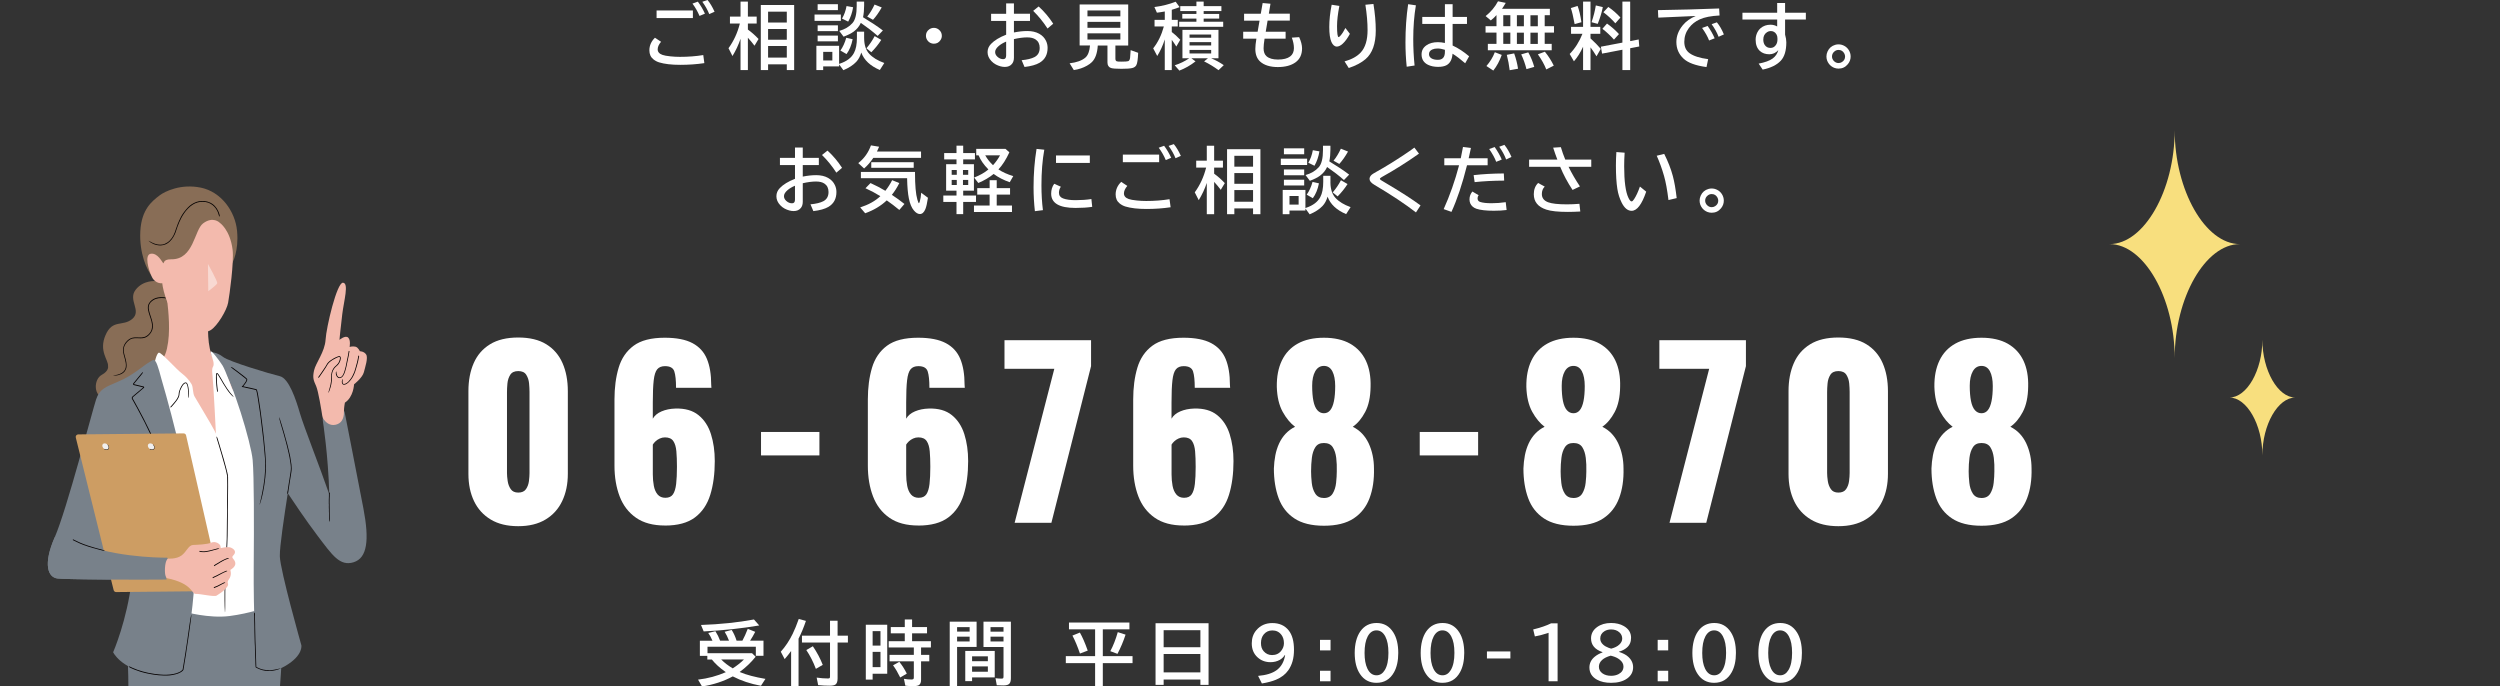 <?xml version="1.0" encoding="UTF-8"?>
<svg id="_レイヤー_2" data-name="レイヤー 2" xmlns="http://www.w3.org/2000/svg" viewBox="0 0 1352.95 371.49">
  <rect x="0" y="0" width="1352.95" height="371.49" fill="#333333" stroke="none"/>
  <defs>
    <style>
      .cls-1 {
        fill: none;
      }

      .cls-1, .cls-2, .cls-3, .cls-4, .cls-5, .cls-6, .cls-7, .cls-8, .cls-9, .cls-10 {
        stroke-width: 0px;
      }

      .cls-2 {
        opacity: .45;
      }

      .cls-2, .cls-8 {
        fill: #fff;
      }

      .cls-3 {
        fill: #f3baad;
      }

      .cls-4 {
        fill: #f8df7e;
      }

      .cls-5 {
        fill: #78818a;
      }

      .cls-6 {
        fill: #886d56;
      }

      .cls-7 {
        fill: #cd9d63;
      }

      .cls-9 {
        fill: #f0efef;
      }

      .cls-10 {
        fill: #040000;
      }
    </style>
  </defs>
  <g id="_レイヤー_1-2" data-name="レイヤー 1">
    <path class="cls-4" d="m1242.19,215.14c-9.44,0-17.84,14.7-17.84,31.25,0-16.54-8.39-31.25-17.84-31.25,9.44,0,17.84-14.7,17.84-31.25,0,16.54,8.39,31.25,17.84,31.25Z"/>
    <path class="cls-4" d="m1212.13,132.1c-18.65,0-35.23,29.04-35.23,61.7,0-32.67-16.58-61.7-35.23-61.7,18.65,0,35.23-29.04,35.23-61.7,0,32.67,16.58,61.7,35.23,61.7Z"/>
    <g>
      <path class="cls-6" d="m57.31,216.07c-7.29-1.55-6.49-10.88-2.29-13.17,4.2-2.29,3.44-4.77,3.44-4.77.38-3.25-5.16-8.02-1.34-16.8,3.82-8.78,9.36-4.39,14.51-8.78,5.16-4.39-2.48-10.12,1.72-15.66,4.2-5.54,11.07-4.77,11.07-4.77l14.32.76,1.34,51.36s-23.87,15.85-42.77,11.84Z"/>
      <path class="cls-10" d="m89.1,161.38c-2.09-.25-4.31-.08-6.09,1.03-.84.54-1.68,1.24-2.12,2.15-.54,1.04-.49,2.29-.24,3.46.48,2.25,1.51,4.39,1.93,6.72.26,1.4.27,2.92-.33,4.27-.57,1.25-1.46,2.34-2.6,3.13-1.07.74-2.41.98-3.66.95-1.97-.04-3.99-.38-5.64.68-1.07.64-1.95,1.64-2.6,2.72-.57.95-.84,2.05-.79,3.16.04,1.11.35,2.21.66,3.3.57,1.96,1.15,4.03.76,6.18-.07.2-.14.41-.21.61-.29.72-.74,1.39-1.34,1.88-.75.65-1.65,1.07-2.54,1.3-.21.06-.29.08-.39.11-.89.25-1.61.24-2.39.23-.12,0-.18-.04-.27-.07.13-.02.31-.04.39-.05.62-.06,1.23-.18,1.84-.33.77-.19,1.54-.46,2.22-.86.94-.53,1.73-1.32,2.12-2.33.39-1,.38-2.12.23-3.19-.18-1.26-.55-2.5-.9-3.75-.39-1.36-.71-2.8-.49-4.25.25-1.51,1.05-2.87,2.12-3.94.84-.86,1.94-1.54,3.14-1.77,1.58-.34,3.16.02,4.66-.09.87-.04,1.73-.24,2.48-.67.92-.5,1.73-1.28,2.3-2.18.62-.83.84-1.87.94-2.87.09-1.04-.12-2.09-.36-3.12-.52-2.05-1.44-4.02-1.82-6.19-.2-1.2-.1-2.55.61-3.62.81-1.25,2.06-2.17,3.44-2.65,1.26-.44,2.59-.56,3.9-.5.74.03,1.47.12,2.19.25.59.11,1.07.27,1.36.47.03.02.08.06.06.06-.14.04-.24.1-.46.1-.15,0-.49-.08-.74-.12-.04,0-.05-.01-.08-.02-.43-.09-.86-.16-1.3-.22h0Z"/>
      <path class="cls-5" d="m152.93,349.34l-1.69-23.29-77.14,3.25s-5.76,17.95-5.19,25.2c.57,7.26.57,16.99.57,16.99h82.04s.83-10.88,1.4-22.15Z"/>
      <path class="cls-3" d="m112.68,174.41s-.95,14.11,3.05,19.84c4.01,5.73,8.21,5.2,11.27,12.65,3.05,7.45,4.01,33.22-8.21,33.99-12.22.76-33.99-23.1-36.09-31.5-2.1-8.4-.19-11.22-.19-11.22,0,0,5.73-.27,7.83-9.44,2.1-9.16.81-19.97.05-27.03l22.29,12.71Z"/>
      <path class="cls-8" d="m86.58,207.32s27.49,28.29,30.8,28.42c3.31.13,9.42-29.4,9.42-29.4,0,0,15.85,30.36,18.14,46.11,2.29,15.75-.41,76.12-.41,76.12,0,0-9.13,3.37-20.3,4.81-11.17,1.43-24.34-2.29-24.34-2.29l-13.3-123.76Z"/>
      <path class="cls-5" d="m180.01,221.23c-6.36,1.21-5.28,6.65-5.28,6.65,0,0,2.91,18.38,3.48,39.65l-.53-1.43c-4.01-11.84-13.27-35.21-15.37-42.47-2.1-7.26-5.92-18.9-10.88-20.05-4.96-1.15-27.67-7.94-30.72-10.42-3.06-2.48-6.67-2.67-6.67-2.67,0,0,.37,3.63,6.71,10.02,4.81,4.85,15.23,39.43,15.99,48.47.76,9.04.76,33.92.57,57.79-.19,23.87,1.15,54.23,1.15,54.23,0,0,6.68,4.96,16.23-.76,9.55-5.73,8.4-11.07,8.4-11.07,0,0-11.46-40.48-11.65-48.12-.13-5.24,2.43-21.98,4.3-34.14,2.24,3.4,9.68,14.55,16.24,23.19,7.83,10.31,11.92,16.48,19.36,14.19,7.45-2.29,8.59-12.03,5.35-29.02-3.25-16.99-10.12-51.93-10.12-51.93,0,0-.18-3.31-6.56-2.1Z"/>
      <path class="cls-6" d="m125.78,142.19s3.55-6.25,2.52-17.17c-1.03-10.92-8.78-21.23-19.6-23.47-10.82-2.24-19.5,2.06-22.21,4.11-4.2,3.17-9.9,7.59-10.55,19.44-.65,11.85,3.55,21.1,6.26,24.28l43.58-7.18Z"/>
      <path class="cls-3" d="m118.89,120.53s5.63,3.7,6.99,14.66c.81,6.56-1.68,24.54-2.43,28.65-.75,4.11-5.79,12.5-9.33,14.74-3.55,2.24-8.77,1.31-13.53-3.27-4.76-4.57-9.13-8.58-10.91-14.09-1.77-5.51-1.85-7.93-1.85-7.93,0,0-3.77.49-5.64-3.43-1.87-3.92-4.18-12.08-.54-12.55s5.96,4.3,6.62,5.05c.65.75-.47-2.14,4.37-2.04,12.22.25,12.49-15.82,17.23-19.4,5.44-4.11,9.01-.4,9.01-.4Z"/>
      <path class="cls-2" d="m112.53,142.84l.19,14.74s4.57-3.36,4.85-4.29c.28-.93-5.04-10.45-5.04-10.45Z"/>
      <path class="cls-10" d="m155.66,265.67c.2-1.36.4-2.72.61-4.09.1-.6.23-1.38.34-2.01.13-.8.24-1.56.36-2.33.22-1.48.53-2.95.44-4.42-.04-.9-.16-1.79-.3-2.68-.1-.84-.27-1.68-.41-2.52-.14-.78-.32-1.55-.49-2.32-.3-1.27-.56-2.36-.86-3.67-.19-.81-.41-1.62-.63-2.43l-1.17-4.24-1.11-3.78c-.03-.11-.07-.26-.11-.37-.14-.45-.27-.89-.41-1.35-.19-.58-.35-1.15-.46-1.72-.02-.08-.04-.17-.07-.25-.18-.55-.2-1.01-.28-1.51-.01-.08.01-.13.02-.19.04.08.09.2.1.23.14.4.28.81.39,1.14.16.5.3.98.46,1.49.41,1.35.73,2.4,1.23,4.04.26.78.46,1.59.69,2.39.24.87.48,1.73.72,2.63.24.85.53,1.89.77,2.74.18.75.36,1.48.54,2.22.21.87.38,1.59.69,2.9.14.55.25,1.13.36,1.7.11.68.23,1.43.33,2.1.09.57.22,1.42.32,2.03.05.7.13,1.39.12,2.1.02,1.43-.32,2.75-.49,4.12-.12.71-.26,1.55-.38,2.27-.14.93-.28,1.82-.42,2.72-.12.83-.25,1.64-.37,2.46-.07.46-.13.89-.2,1.38-.05.38-.13.69-.27.88-.02.02-.04.05-.05.04-.06-.09-.14-.15-.18-.3-.03-.1,0-.32,0-.49,0-.04,0-.04,0-.05l.13-.85h0Z"/>
      <path class="cls-10" d="m178.44,267.12c0,.51,0,1,0,1.54,0,.16-.03.55-.04.76,0,.35-.01.6-.02.88,0,.57-.02,1.15-.03,1.67,0,.25.03.73.03,1.01,0,.35,0,.63,0,.96,0,.27.01.53.02.89.02.47.03.94.01,1.41-.01.31,0,.62,0,.94,0,.55.01,1.1.02,1.64,0,.49,0,.98.01,1.47,0,.03,0,.11,0,.14,0,.18,0,.31,0,.53,0,.23,0,.45-.07.66,0,.03,0,.06,0,.1,0,.22-.12.38-.19.56-.01.03-.05.04-.08.06,0-.03-.02-.06-.02-.1-.01-.17-.02-.36-.03-.45,0-.21,0-.35,0-.58-.01-.52.03-1.05,0-1.57-.02-.31,0-.62,0-.92,0-.33,0-.62,0-1.01-.01-.26-.04-.79-.05-1.06,0-.31,0-.58.01-.85,0-.37,0-.74-.04-1.11-.03-.21-.01-.43-.01-.64,0-.26.03-.53.03-.79,0-.25-.04-.51-.05-.76,0-.36,0-.52,0-.77,0-.5,0-.98.01-1.53,0-.21.03-.62.04-.86,0-.39.01-.7.02-1.02,0-.32,0-.62,0-.92,0-.16,0-.28,0-.52,0-.14.02-.26.14-.34.01,0,.03-.02.04-.02.08.03.16.04.22.09.04.03.04.12.06.18v.02s0,.32,0,.32h0Z"/>
      <g>
        <path class="cls-3" d="m175.1,226.85c-.36-.51-.58-1.11-.68-1.72-.46-2.99-2.12-13.41-3.31-16.12-1.4-3.18-2.04-4.46-1.15-8.53.89-4.07,5.86-10.06,6.24-16.68.38-6.62,6.11-31.06,9.42-30.8,3.31.25.51,9.67-.38,16.93-.89,7.26-1.53,14-1.53,14,0,0,3.17-2.66,4.69-1.26,1.53,1.4.8,5.08.8,5.08,0,0,1.64-.51,3.17-.13,1.53.38,2.35,2.45,2.35,2.45,0,0,2.29,0,3.44,1.78,1.15,1.78-.51,6.75-1.27,9.67-.76,2.93-5.28,6.46-5.28,6.46,0,0-.25,6.87-4.96,9.93,0,0-.51,2.67-.51,4.58s0,6.36-4.58,7.38c-3.31.73-5.49-1.65-6.44-3.03Z"/>
        <path class="cls-10" d="m172.91,203.14c.7-1.03,1.4-2.05,2.11-3.09.3-.45.71-1.05,1.03-1.53.41-.59.66-1.21,1.09-1.85.86-1.12,2.02-1.9,3.19-2.58.72-.41,1.47-.78,2.25-1.08.38-.11.7-.34,1.24-.26.27.06.46.3.52.52.08.22.09.44.08.65-.04.77-.29,1.48-.62,2.15-.26.53-.59,1.03-1,1.46-.43.44-.88.76-1.27,1.16-.52.52-.95,1.13-1.26,1.79-.55,1.16-.73,2.48-.72,3.78-.01.58.08,1.17.03,1.8-.05.61-.14,1.21-.26,1.8-.02.1-.06.24-.08.35-.1.42-.2.82-.3,1.26-.13.54-.29,1.06-.5,1.55-.03.07-.05.15-.08.22-.15.5-.38.86-.59,1.26-.03.06-.08.08-.12.12.02-.08.04-.19.05-.23.11-.37.22-.75.3-1.05.13-.45.28-.9.39-1.35.32-1.23.67-2.46.77-3.72.07-.72-.04-1.47,0-2.24.02-.83.11-1.67.32-2.47.22-.85.56-1.67,1.09-2.39.42-.57.94-1.06,1.48-1.5.66-.56,1.19-1.28,1.5-2.1.18-.46.36-.95.42-1.43.03-.29.03-.6-.07-.81-.09-.2-.29-.22-.58-.14-.58.18-1.13.45-1.67.71-.55.27-1.1.55-1.62.87-1.03.64-2.03,1.4-2.68,2.38-.3.56-.68,1.23-1.06,1.79-.47.71-.92,1.39-1.38,2.08-.43.62-.85,1.24-1.28,1.86-.24.34-.46.67-.72,1.04-.19.28-.38.5-.59.59-.02,0-.05.03-.06.01-.02-.1-.07-.19-.04-.33.02-.09.13-.26.2-.4.02-.03.02-.03.03-.04l.45-.63h0Z"/>
        <path class="cls-10" d="m189,190.74c-.11.65-.21,1.28-.32,1.95-.05.22-.15.68-.21.95-.08.42-.15.75-.22,1.1-.15.71-.31,1.43-.45,2.09-.07.35-.18.9-.25,1.28-.1.42-.2.79-.3,1.19-.09.35-.18.68-.29,1.1-.16.58-.34,1.17-.59,1.73-.17.37-.34.75-.56,1.1-.39.6-.93,1.23-1.76,1.38-.77.16-1.47-.38-1.82-.95-.02-.05-.07-.14-.09-.18-.12-.21-.19-.44-.28-.67-.09-.29-.16-.59-.11-.88,0-.04,0-.08,0-.13-.05-.28.1-.51.16-.74.01-.04.05-.05.08-.08,0,.04.02.08.03.12.02.21.04.44.05.56.03.24.04.48.11.71.15.62.4,1.28.93,1.62.3.2.66.29,1.01.2.38-.1.73-.34,1-.65.28-.33.49-.72.68-1.12.14-.32.3-.64.42-.98.17-.43.3-.89.4-1.35.05-.27.13-.53.21-.79.09-.32.2-.64.27-.97.07-.31.1-.64.17-.95.09-.4.14-.64.2-.96.13-.63.26-1.25.39-1.92.06-.28.17-.76.24-1.07.09-.47.16-.87.24-1.28.07-.4.13-.78.2-1.17.03-.21.05-.39.09-.66.02-.18.07-.32.2-.41.01,0,.03-.02.04-.02.07.05.15.08.2.16.03.05.02.16.03.24,0,.03,0,.02,0,.02l-.07.4h0Z"/>
        <path class="cls-10" d="m194.24,193.28c-.12.7-.24,1.4-.39,2.09-.08.34-.17.68-.26,1.01-.11.44-.2.79-.3,1.17-.2.74-.42,1.47-.65,2.2-.14.44-.26.9-.41,1.34-.14.42-.32.82-.49,1.23-.16.38-.34.75-.52,1.11-.3.58-.62,1.15-1.02,1.67-.26.35-.51.7-.8,1.03-.5.58-1.06,1.12-1.72,1.55-.3.18-.62.36-.98.45-.35.09-.81.15-1.19-.14-.07-.06-.14-.11-.18-.19-.2-.25-.25-.53-.31-.79-.06-.34-.04-.67.05-.96.01-.04.02-.09.02-.13.03-.3.19-.51.32-.74.02-.04.06-.05.1-.07,0,.04,0,.09,0,.13-.03.23-.06.46-.08.6-.03.26-.06.52-.05.77.02.34.06.7.25.95.17.27.53.3.85.22.38-.1.75-.28,1.1-.5.38-.24.73-.54,1.05-.86.33-.35.63-.72.9-1.11.23-.3.46-.61.67-.93.27-.42.53-.85.71-1.32.11-.26.25-.53.37-.79.16-.32.31-.64.44-.97.11-.33.2-.66.3-.99.13-.41.21-.67.31-1,.21-.67.39-1.34.56-2.01.08-.3.22-.8.31-1.13.11-.49.21-.92.31-1.36.08-.42.16-.83.24-1.24.03-.23.06-.42.11-.7.02-.19.08-.35.21-.44.01,0,.03-.03.04-.02.07.05.15.09.2.17.03.05.02.17.03.26,0,.03,0,.03,0,.03l-.08.43h0Z"/>
      </g>
      <path class="cls-10" d="m137.95,333.16c.04,1.41.08,2.82.11,4.24,0,.63.01,1.43.02,2.09.02.83.03,1.62.05,2.41.03,1.53.07,3.07.1,4.58.04.88.08,1.89.11,2.78.02.89.05,1.75.07,2.63.03.8.06,1.6.09,2.44.05,1.29.1,2.58.12,3.87.03.92.05,1.72.08,2.57-.12.09.39.31.67.48.32.17.66.33,1,.47.68.29,1.39.5,2.11.66,1.29.29,2.62.38,3.94.31.12-.01.27-.02.39-.03.47-.04.95-.08,1.41-.19.6-.1,1.18-.25,1.77-.35.08-.01.17-.04.25-.06.56-.18,1.02-.25,1.52-.35.08-.02.13,0,.2.01-.08.04-.2.1-.24.11-.41.16-.82.32-1.16.46-.51.16-1.03.29-1.55.43-1.42.33-2.88.42-4.33.37-.85,0-1.71-.19-2.54-.37-.91-.24-1.8-.56-2.64-.97-.22-.11-.44-.22-.66-.34l-.32-.19s-.17-.09-.21-.16v-.26c-.03-.51-.06-1-.08-1.46-.02-.79-.04-1.56-.05-2.33-.03-1.02-.06-2.03-.13-3.05-.04-.58-.05-1.18-.06-1.78-.01-.7-.02-1.48-.03-2.17-.03-.6-.08-1.46-.11-2.09-.02-.75-.04-1.42-.06-2.12-.03-1.4-.07-2.8-.1-4.22,0-.73-.02-1.6-.02-2.36-.02-.96-.04-1.88-.06-2.81-.02-.85-.04-1.7-.06-2.55-.02-.47-.03-.92-.05-1.43-.02-.39,0-.71.11-.93.01-.02.03-.06.04-.05.08.08.17.13.23.27.04.09.05.33.08.5,0,.04,0,.04,0,.05l.02.88h0Z"/>
      <path class="cls-10" d="m127.76,200.32l3.35,2.55,1.65,1.31c.27.23.54.44.81.72.15.09.29.47.24.67-.03.22-.09.4-.17.58-.28.64-.67,1.16-1.05,1.69l-.61.77-.31.37-.08.09h.05c1.53.34,3.03.65,4.54.97l1.38.32.69.17.35.1.18.06c.07.04.16.1.23.16.21.58.31,1.06.42,1.58.12.51.19,1.03.29,1.55.19,1.03.34,2.06.5,3.1.27,1.8.55,3.66.82,5.47.22,1.73.44,3.45.66,5.18.2,1.59.39,3.19.59,4.8.3,2.54.6,5.08.82,7.64.16,1.72.31,3.39.47,5.09.22,2.97.49,5.97.33,8.97-.12,2.68-.42,5.34-.82,7.99-.04.25-.09.53-.13.78-.17.95-.34,1.89-.5,2.84-.22,1.21-.47,2.4-.8,3.54-.06.24-.09.36-.12.51-.26,1.15-.59,2.01-.91,2.96-.05.15-.11.21-.17.32.04-.17.08-.39.11-.51.19-.81.38-1.62.55-2.39.23-1.02.47-2.05.67-3.08.55-2.8,1.07-5.61,1.35-8.46.18-1.66.31-3.35.39-5.02.07-1.84,0-3.68-.12-5.51-.13-1.92-.33-3.83-.51-5.75-.15-1.54-.3-3.07-.44-4.6-.21-2.01-.43-4.01-.71-6-.16-1.29-.29-2.35-.43-3.49-.17-1.41-.35-2.87-.52-4.27-.19-1.31-.41-2.77-.61-4.1-.21-1.41-.42-2.77-.63-4.16-.12-.81-.27-1.61-.41-2.41-.15-.77-.31-1.67-.53-2.27.05.01-.1-.03-.23-.08l-.41-.11-.84-.2-1.69-.38c-1.53-.33-3.13-.67-4.68-1l.31-.35.55-.65.43-.54c.28-.37.55-.74.79-1.13.23-.38.48-.81.51-1.18.01-.1,0-.13-.04-.2-.08-.07-.13-.15-.22-.22-.17-.15-.34-.3-.52-.45-1.29-1.07-2.63-2.09-3.97-3.1-.75-.56-1.5-1.12-2.27-1.69-.62-.46-1.12-.86-1.4-1.21-.03-.04-.08-.09-.06-.09.17.03.3.02.57.14.17.08.55.35.83.54.04.03.06.04.08.06l1.39,1.05h0Z"/>
      <path class="cls-8" d="m120.12,242.61c-1.65-6.95-9.69-19.14-14.83-28.03-1.04-1.8-.71-5.04-1.59-6.62-1.34-2.39-3.71-4.67-4.77-5.44-3.44-2.48-11.65-12.03-12.98-11.65-1.34.38-2.48,6.3-2.48,6.3l6.05,28,18.84,7.76,11.77,9.67Z"/>
      <path class="cls-8" d="m117.01,237.77s-1.46-29.91-2.04-34.88c-.57-4.96.65-3.77.65-5.87s-1.38-4.63-1.59-6.54c-.21-1.91,4.95,4.96,6.48,7.45,1.53,2.48,5.74,14.22,5.74,14.22l-2.24,23.84-7,1.78Z"/>
      <path class="cls-5" d="m105.61,291.97c-1.43-30.36-18.33-87.16-18.33-87.16,0,0-1.91-7.64-3.05-9.16-1.15-1.53-1.24-.88-3.91.65-2.67,1.53-8.31,6.79-15.94,10.04-7.64,3.25-10.5,4.2-12.41,9.93-1.91,5.73-15.85,59.57-22.34,74.47-6.49,14.89-3.63,21.77,1.53,22.34,3.55.39,23.48.61,40.17.64-2.54,21.98-10.1,39.27-10.1,39.27,0,0,4.01,8.59,19.48,11.46,15.47,2.86,18.33-2,18.33-2,0,0,8.02-40.1,6.59-70.46Z"/>
      <path class="cls-10" d="m75.46,204.11l-2.72,3.33c-.11.14-.26.29-.24.32-.01.07.03.14.09.17l.99.24,2.09.5c.66.16,1.34.33,2.03.5.33.06.45.49.21.7l-.5.42c-.29.24-.57.48-.85.72-1.25,1.07-2.49,2.12-3.73,3.17l-.87.74c-.21.22-.25.57-.06.85l1.15,2.03c.74,1.37,1.49,2.73,2.23,4.09.87,1.65,1.77,3.35,2.64,5,.8,1.59,1.6,3.18,2.37,4.78.71,1.48,1.43,2.96,2.15,4.46,1.14,2.36,2.23,4.74,3.28,7.14.71,1.62,1.4,3.19,2.1,4.79,1.21,2.8,2.38,5.63,3.52,8.46,1.01,2.54,2.02,5.08,2.98,7.64.09.25.19.51.28.76.34.92.68,1.83,1.02,2.76.45,1.17.85,2.35,1.19,3.51.08.23.12.36.17.51.4,1.13.6,2.05.88,3.04.04.15.03.24.04.36-.07-.17-.15-.38-.2-.49-.29-.8-.59-1.6-.87-2.36-.36-1.02-.71-2.02-1.08-3.04-1.04-2.73-1.98-5.5-3.1-8.21-.66-1.68-1.27-3.21-1.9-4.8-.72-1.74-1.39-3.51-2.14-5.23-.78-1.77-1.59-3.64-2.37-5.41-.64-1.45-1.27-2.89-1.91-4.33-.85-1.88-1.71-3.75-2.63-5.59-.57-1.19-1.05-2.18-1.57-3.24-.63-1.33-1.26-2.65-1.92-3.96-.63-1.27-1.32-2.49-1.97-3.75-.68-1.28-1.35-2.53-2.02-3.8-.67-1.26-1.37-2.5-2.07-3.74l-.53-.93c-.08-.15-.2-.3-.27-.54-.06-.23-.04-.47.05-.69.07-.21.29-.42.41-.51l.41-.35.81-.69c1.2-1.01,2.45-2.06,3.65-3.08l.64-.55c.14-.12.16-.13.17-.15.02-.03-.01-.07-.05-.06l-3.85-.93-.63-.15c-.23-.08-.37-.04-.69-.21-.26-.19-.33-.58-.14-.84l.42-.51,1.64-2c.61-.75,1.21-1.49,1.83-2.25.49-.61.93-1.11,1.3-1.37.04-.03.1-.08.1-.06-.04.17-.04.31-.18.57-.09.17-.39.54-.59.82-.03.04-.05.06-.07.08l-1.13,1.37h0Z"/>
      <path class="cls-10" d="m71.82,361.47c1.79.81,3.67,1.44,5.57,1.96.94.25,1.88.5,2.83.69,1.1.22,2.21.39,3.32.58,2.12.27,4.24.5,6.38.46,1.29-.04,2.59-.15,3.85-.4,1.19-.21,2.37-.56,3.44-1.11.48-.28.96-.57,1.34-.96.09-.1.19-.19.26-.3.05-.02.04-.17.08-.32l.14-.84c.3-1.82.58-3.5.89-5.35.19-1.23.38-2.38.56-3.56l.94-6.26.79-5.6c.03-.18.06-.37.08-.55.09-.67.18-1.33.28-2.01.11-.86.23-1.71.4-2.53.02-.11.04-.24.06-.36.1-.82.3-1.45.46-2.14.03-.11.07-.16.11-.24,0,.13-.02.29-.02.37-.07.6-.13,1.19-.19,1.73-.1.74-.19,1.47-.29,2.21-.27,2.01-.51,3.78-.82,6.01-.14,1.17-.34,2.36-.51,3.53-.2,1.29-.39,2.56-.59,3.87-.19,1.3-.4,2.74-.59,4.04-.18,1.08-.36,2.16-.54,3.23-.23,1.41-.47,2.81-.68,4.22-.04.24-.07.44-.1.64-.16.33-.29.4-.46.59-.32.3-.67.56-1.05.77-.91.53-1.89.87-2.89,1.12-.96.25-1.93.43-2.91.54-1,.08-2,.13-3,.1-1.99-.02-3.97-.23-5.92-.51-1.09-.19-2.18-.36-3.26-.6-1.29-.28-2.57-.6-3.84-.99-1.14-.35-2.27-.76-3.38-1.21-.62-.26-1.23-.53-1.84-.82-.5-.23-.89-.48-1.1-.72-.02-.03-.06-.07-.04-.07.14-.01.24-.06.44-.02.13.03.42.17.65.26.04.02.05.02.07.03l1.1.53h0Z"/>
      <path class="cls-10" d="m92.74,219.6c.54-.59,1.07-1.2,1.57-1.82.24-.31.51-.6.74-.92.27-.36.53-.74.76-1.12.43-.73.85-1.51.87-2.34,0-.55.11-1.09.24-1.61.14-.49.32-.97.53-1.43.19-.43.41-.85.63-1.27.38-.65.8-1.29,1.45-1.76.22-.15.45-.31.76-.35.31-.08.65.08.87.31.56.82.67,1.7.83,2.55.12.77.2,1.54.25,2.31,0,.06,0,.17,0,.23.01.28.02.53.04.83.02.35.03.71-.03,1.05,0,.05,0,.1,0,.15.01.34-.11.6-.18.89-.01.04-.05.07-.08.1,0-.05-.02-.1-.02-.15-.01-.26-.03-.53-.03-.7,0-.31-.01-.58-.02-.91-.04-.82-.04-1.64-.16-2.45-.07-.47-.1-.96-.18-1.43-.08-.52-.18-1.04-.35-1.53-.09-.25-.22-.49-.37-.68-.17-.14-.35-.24-.58-.15-.35.1-.69.39-.98.69-.38.41-.69.9-.94,1.41-.27.53-.32.63-.45.89-.17.37-.35.73-.48,1.12-.12.37-.19.75-.25,1.13-.07.41-.06.71-.12,1.19-.14.88-.55,1.61-.97,2.3-.24.39-.52.75-.79,1.11-.32.43-.66.85-1.01,1.27-.33.37-.64.74-.96,1.1-.18.2-.34.37-.55.61-.15.17-.3.28-.47.29-.02,0-.05,0-.05,0-.02-.09-.06-.17-.05-.27,0-.07.1-.16.15-.25.02-.02.02-.02.02-.02l.35-.36h0Z"/>
      <path class="cls-10" d="m117.38,211.09c-.11-.83-.21-1.67-.29-2.51-.02-.32-.06-.87-.08-1.24-.03-.52-.06-.97-.09-1.43-.05-.91-.08-1.82-.03-2.74.02-.28.03-.56.11-.86.03-.12.16-.41.39-.43.11,0,.23.02.33.1.08.05.13.1.19.16.38.41.64.87.92,1.31.24.4.48.79.75,1.25.4.66.78,1.32,1.15,1.99.24.45.51.88.78,1.31.46.76.93,1.52,1.43,2.25.44.66.91,1.3,1.4,1.92.04.05.1.14.14.19.18.22.35.44.54.65.25.27.48.53.69.82.03.04.07.08.1.11.26.23.38.5.57.74.03.04.02.09.03.13-.05-.03-.09-.05-.14-.08-.2-.14-.4-.3-.58-.46-.24-.21-.46-.45-.67-.68-.6-.62-1.1-1.33-1.64-2-.32-.39-.59-.83-.86-1.25-.29-.47-.57-.91-.89-1.4-.27-.42-.66-1.04-.93-1.46-.24-.42-.46-.81-.68-1.21-.3-.53-.6-1.05-.93-1.55-.19-.29-.36-.6-.54-.9-.22-.37-.42-.75-.67-1.08-.12-.16-.26-.31-.39-.4-.05.01-.01-.04-.06.09-.09.34-.11.76-.12,1.17-.02.82.03,1.65.08,2.48.02.39.05.97.08,1.39.05.59.1,1.12.15,1.66.06.51.11,1,.17,1.5.04.27.07.52.11.84.04.23.03.42-.06.57-.01.02-.02.04-.03.04-.08-.04-.17-.05-.24-.13-.05-.05-.07-.19-.1-.29,0-.03,0-.02,0-.03l-.06-.52h0Z"/>
      <path class="cls-10" d="m118.49,239.64c.9,2.99,1.8,5.98,2.66,8.98.39,1.45.81,2.99,1.21,4.45.22.87.44,1.73.65,2.59.19.85.43,1.77.41,2.66.07,3.38,0,6.75-.03,10.13-.01,2.03-.02,4.11-.04,6.15-.03,1.94-.05,3.87-.08,5.8-.02,1.79-.03,3.57-.05,5.38-.01,2.85-.06,5.7-.2,8.55-.09,1.92-.18,3.79-.26,5.68l-.54,9.95c-.14,2.97-.24,5.93-.29,8.9,0,.29,0,.59-.01.88-.01,1.07-.03,2.13-.01,3.2,0,1.37.02,2.71-.01,4.02,0,.26,0,.41,0,.58.03,1.31-.04,2.32-.08,3.44,0,.17-.04.26-.07.39-.01-.2-.03-.44-.04-.57-.04-.92-.08-1.85-.12-2.73-.02-1.17-.04-2.34-.06-3.51-.05-3.18.04-6.36.09-9.55.03-1.86.13-3.75.23-5.62.11-2.05.23-4.09.34-6.15.1-2.11.2-4.31.3-6.42.08-1.71.17-3.43.21-5.14.07-2.24.1-4.48.08-6.72,0-1.29.02-2.61.04-3.92.03-1.59.06-3.21.09-4.79,0-1.48,0-3.11,0-4.61.02-1.58.03-3.12.05-4.68.01-3.1.09-6.22-.03-9.29-.24-1.65-.72-3.35-1.15-5.02-.54-2-1.1-3.99-1.68-5.97-.53-1.8-1.06-3.59-1.59-5.39-.31-1-.61-2-.92-3.01-.25-.82-.44-1.51-.47-2,0-.05-.01-.14,0-.12.12.15.24.23.39.51.1.19.25.68.38,1.04.02.05.02.08.03.11l.55,1.86h0Z"/>
      <path class="cls-10" d="m118.04,115.24c-.61-1.65-1.61-3.18-3-4.25-.67-.55-1.44-.94-2.24-1.27-.95-.3-1.95-.51-2.96-.52-1.91-.07-3.83.48-5.46,1.49-1.01.6-1.88,1.39-2.69,2.23-.76.8-1.48,1.65-2.09,2.58-.59.84-1.11,1.74-1.58,2.65-.74,1.46-1.39,2.96-1.95,4.5-.36,1.02-.66,2.07-1.05,3.12-.7,1.81-1.69,3.55-3.12,4.92-1.25,1.25-2.99,2.03-4.77,2.12-.17,0-.36.02-.52.02-.64-.05-1.27-.09-1.89-.25-.4-.07-.78-.19-1.15-.34-.37-.13-.74-.28-1.07-.49-.09-.05-.2-.11-.3-.15-.71-.3-1.13-.76-1.65-1.14-.08-.06-.1-.12-.15-.18.1.05.24.12.3.15.46.25.9.54,1.38.75.6.3,1.21.58,1.85.77,1.71.57,3.63.72,5.31-.02.97-.4,1.88-1,2.62-1.77.83-.82,1.51-1.8,2.04-2.85.58-1.09.95-2.26,1.32-3.44.29-.95.64-1.89,1.01-2.81.5-1.21,1.03-2.4,1.63-3.56.33-.67.75-1.33,1.17-1.96.52-.78,1.11-1.5,1.71-2.21.27-.3.58-.64.9-1,.34-.32.68-.65.98-.93.38-.29.74-.56,1.1-.83l1.2-.7c1.64-.84,3.51-1.25,5.35-1.11.51.07,1.02.13,1.52.23.49.16,1,.23,1.47.47,1.15.43,2.18,1.16,3.02,2.05.76.81,1.37,1.74,1.83,2.74.27.56.47,1.14.65,1.73.14.49.2.91.12,1.2,0,.03-.02.08-.03.07-.09-.09-.19-.14-.28-.3-.06-.11-.12-.39-.2-.59-.01-.04-.01-.05-.02-.06-.09-.35-.19-.7-.32-1.04h0Z"/>
      <g>
        <path class="cls-7" d="m61.51,319.39l-20.5-82.61c-.21-.85.43-1.68,1.31-1.69l57.04-.55c.64,0,1.2.44,1.34,1.06l18.84,82.61c.19.84-.45,1.65-1.31,1.66l-55.38.55c-.63,0-1.18-.42-1.33-1.03Z"/>
        <g>
          <path class="cls-9" d="m58.87,241.65c.27.95-.28,1.72-1.23,1.72s-1.94-.77-2.22-1.72c-.27-.95.28-1.72,1.23-1.72s1.94.77,2.21,1.72Z"/>
          <path class="cls-10" d="m56.67,242.97c.14.08.28.14.43.19.07.02.14.06.22.07.09.02.18.03.27.04.17,0,.34,0,.5-.06.1-.03.18-.09.26-.15.08-.06.15-.11.21-.18.06-.07.1-.14.14-.22.06-.13.08-.26.11-.4.02-.09,0-.19,0-.28-.02-.16-.06-.32-.13-.48-.06-.14-.13-.27-.21-.39l-.02-.04s-.06-.09-.1-.13c-.05-.05-.09-.1-.11-.18,0,0-.01-.02-.02-.02-.05-.05-.04-.13-.06-.19,0-.01,0-.03.01-.04h.03s.08.07.12.11c.07.07.04.04.13.14.12.13.2.28.3.43.06.08.09.18.13.28.04.11.06.22.09.33.03.12.05.23.06.36,0,.1-.02.19-.04.29-.03.13-.07.24-.11.37-.03.07-.07.14-.13.19-.06.07-.14.13-.21.19-.07.06-.14.12-.21.17-.08.04-.17.08-.26.1-.18.05-.36.06-.53.05-.1,0-.19-.03-.29-.06-.11-.03-.22-.06-.33-.1-.1-.04-.19-.08-.28-.13-.04-.02-.04-.02-.15-.08-.04-.02-.07-.06-.06-.12v-.02s.06-.06.09-.08c.02-.01.04,0,.06,0,0,0,0,0,0,0l.08.05h0Z"/>
        </g>
        <g>
          <path class="cls-9" d="m83.52,241.65c.27.95-.28,1.72-1.23,1.72s-1.94-.77-2.22-1.72c-.27-.95.28-1.72,1.23-1.72s1.94.77,2.22,1.72Z"/>
          <path class="cls-10" d="m81.32,242.97c.14.08.28.14.43.19.07.02.14.06.22.07.09.02.18.03.27.04.17,0,.34,0,.5-.06.1-.03.18-.09.26-.15.08-.06.15-.11.21-.18.06-.07.1-.14.14-.22.06-.13.08-.26.11-.4.02-.09,0-.19,0-.28-.02-.16-.06-.32-.13-.48-.06-.14-.13-.27-.21-.39l-.02-.04s-.06-.09-.1-.13c-.05-.05-.09-.1-.11-.18,0,0-.01-.02-.02-.02-.05-.05-.04-.13-.06-.19,0-.01,0-.03.01-.04h.03s.08.07.12.11c.07.07.04.04.13.14.12.13.2.28.3.43.06.08.09.18.13.28.04.11.06.22.09.33.03.12.05.23.06.36,0,.1-.02.19-.04.29-.03.13-.07.24-.11.37-.03.07-.07.14-.13.19-.06.07-.14.13-.21.19-.07.06-.14.12-.21.17-.08.04-.17.08-.26.1-.18.05-.36.06-.53.05-.1,0-.19-.03-.29-.06-.11-.03-.22-.06-.33-.1-.1-.04-.19-.08-.28-.13-.04-.02-.04-.02-.15-.08-.04-.02-.07-.06-.06-.12v-.02s.06-.06.09-.08c.02-.01.04,0,.06,0,0,0,0,0,0,0l.08.05h0Z"/>
        </g>
      </g>
      <g>
        <path class="cls-5" d="m39.36,292.06c18.7,9.44,46.35,9.76,50.91,9.74.32,0,.55.3.46.61-1.83,6.21-.57,11.23-.57,11.23-14.13.19-53.84,0-59-.57-5.16-.57-8.02-7.45-1.53-22.34l9.74,1.34Z"/>
        <path class="cls-10" d="m40.12,292.15c.54.25,1.06.5,1.62.76.18.09.57.28.79.39.36.16.63.28.93.42.59.25,1.18.51,1.79.74.36.14.74.25,1.11.38.37.13.69.25,1.04.37.32.11.65.22.98.31.52.16,1.04.31,1.56.49.34.12.69.2,1.04.31.61.17,1.22.34,1.83.51.55.14,1.1.29,1.65.43.04.01.12.04.16.05.2.05.36.09.59.15.25.06.5.13.73.25.03.02.07.03.11.03.24.06.4.22.6.34.03.02.04.06.05.09-.04,0-.08,0-.11,0-.2-.04-.4-.07-.52-.09-.23-.06-.41-.1-.65-.16-.6-.13-1.17-.33-1.78-.45-.35-.07-.69-.18-1.04-.28-.37-.11-.71-.21-1.13-.33-.31-.08-.88-.22-1.2-.3-.32-.09-.63-.2-.94-.3-.41-.13-.82-.26-1.24-.36-.24-.05-.48-.14-.72-.23-.25-.09-.62-.24-.86-.33-.17-.05-.64-.19-.85-.26-.29-.09-.56-.21-.84-.32-.56-.21-1.11-.44-1.66-.68-.23-.11-.64-.31-.9-.43-.4-.19-.73-.34-1.08-.51-.34-.16-.65-.31-.97-.47-.18-.08-.31-.15-.55-.26-.15-.07-.26-.16-.29-.3,0-.02-.01-.04,0-.04.06-.05.12-.12.2-.15.05-.02.14.02.22.04h.02s.33.18.33.18h0Z"/>
      </g>
      <g>
        <g>
          <path class="cls-3" d="m119.47,296.62c2.23-.45,4.24-.85,5.68-.17,2.16,1.02,2.67,2.55,1.15,4.07-1.53,1.53.51,1.65,1.02,3.95.51,2.29-2.67,3.95-2.67,3.95,0,0,1.02,2.67-.76,5.09-1.78,2.42.76,2.04-1.27,4.46-2.04,2.42-4.07,3.44-5.35,4.33-1.27.89-8.91-1.02-11.33-.89-2.42.13-1.4-5.6-15.66-8.53,0,0-1.26-.84-1-5.43.25-4.58,1.64-5.14,1.64-5.14,0,0,4.46.38,7.26-1.65,2.8-2.04,3.82-5.6,6.24-5.73,2.42-.13,7.64-.25,9.93-1.27,2.29-1.02,4.84.76,4.96,1.91l.17,1.06Z"/>
          <g>
            <path class="cls-10" d="m116,305.84c.24-.18.48-.35.73-.51.12-.08.26-.14.39-.21.2-.12.31-.18.44-.26.29-.17.61-.35.83-.48.09-.06.37-.25.49-.32.2-.11.31-.18.48-.27.12-.07.24-.14.44-.26.23-.15.47-.28.72-.38.17-.07.32-.16.49-.24.28-.14.57-.28.86-.4.26-.12.52-.22.79-.33.01,0,.07-.02.08-.02.1-.04.14-.05.29-.1.12-.05.25-.08.39-.06.02,0,.04,0,.06,0,.12-.04.25.04.37.08.02,0,.04.04.06.06-.01.01-.03.03-.04.04-.08.04-.16.08-.24.11-.13.04-.16.05-.31.1-.28.1-.57.18-.84.32-.15.08-.32.14-.49.2-.18.07-.36.14-.53.23-.11.06-.41.24-.53.3-.14.08-.29.13-.44.21-.19.09-.38.19-.54.33-.09.08-.21.13-.32.18-.13.07-.28.12-.41.2-.12.07-.23.18-.35.26-.12.08-.25.15-.38.23-.24.14-.45.27-.75.45-.08.04-.32.17-.43.23-.21.13-.35.22-.5.31-.16.11-.3.2-.44.3-.07.05-.1.07-.24.18-.06.05-.13.07-.24,0-.01,0-.03-.02-.03-.02-.03-.07-.08-.14-.09-.21,0-.04.03-.08.05-.11h0s.15-.11.15-.11h0Z"/>
            <path class="cls-10" d="m115.27,312.36c.25-.14.46-.25.76-.41.13-.06.26-.1.39-.16.2-.1.31-.15.44-.21.29-.14.61-.29.84-.4.17-.08.32-.2.49-.28.2-.1.31-.15.48-.23.11-.06.23-.12.43-.23.23-.13.46-.26.7-.35.16-.06.31-.15.47-.23.28-.13.55-.26.82-.39.25-.12.5-.23.74-.34.01,0,.06-.02.08-.03.1-.04.13-.05.27-.11.11-.05.23-.1.37-.08.02,0,.04,0,.05-.01.11-.05.24.03.36.06.02,0,.04.04.06.06-.01.01-.02.03-.04.04-.07.04-.14.09-.22.12-.12.05-.15.06-.3.12-.26.12-.55.2-.8.35-.15.09-.31.14-.47.21-.17.07-.35.14-.51.23-.11.06-.4.23-.51.29-.14.07-.29.13-.43.19-.19.09-.37.18-.53.31-.09.07-.21.12-.32.17-.13.06-.27.1-.4.17-.12.07-.23.16-.35.23-.12.07-.25.13-.38.2-.24.12-.45.22-.76.38-.08.03-.33.14-.44.18-.22.11-.36.17-.51.25-.17.09-.31.16-.45.24-.07.04-.1.06-.25.14-.07.04-.14.05-.23-.03,0,0-.02-.02-.03-.03-.02-.07-.06-.15-.06-.22,0-.04.04-.07.06-.1h0s.16-.08.16-.08h0Z"/>
            <path class="cls-10" d="m115.86,317.75c.2-.09.35-.16.6-.28.1-.04.21-.06.31-.1.17-.07.25-.1.35-.14.24-.1.5-.21.66-.28.13-.06.25-.15.38-.22.18-.08.24-.11.37-.17.08-.04.17-.09.33-.18.17-.1.35-.2.54-.27.13-.04.24-.12.36-.18.21-.11.42-.21.63-.32.19-.1.38-.19.56-.28,0,0,.05-.02.06-.02.07-.03.14-.06.2-.09.08-.05.17-.08.29-.06.02,0,.03,0,.04,0,.08-.04.2.03.3.07.02,0,.04.04.06.06,0,.01-.01.03-.03.04-.05.04-.11.08-.16.11-.1.05-.1.04-.23.1-.2.11-.42.16-.6.3-.11.08-.24.12-.36.17-.13.06-.27.11-.39.18-.08.05-.31.19-.39.24-.11.06-.22.1-.33.15-.14.07-.29.14-.41.24-.07.06-.16.09-.25.13-.1.04-.22.07-.32.12-.1.05-.18.13-.27.19-.09.06-.2.1-.3.15-.19.08-.33.15-.6.27-.06.02-.26.09-.35.12-.19.08-.29.12-.4.17-.14.06-.25.11-.36.16-.07.03-.13.06-.2.1-.05.03-.11.03-.19-.06,0,0-.02-.02-.02-.03-.02-.07-.05-.16-.06-.22,0-.04.03-.06.04-.09h0s.13-.06.13-.06h0Z"/>
          </g>
        </g>
        <path class="cls-10" d="m108.32,298.21c.32.08.66.1,1.01.12.09,0,.38.03.51.04.2,0,.4,0,.6,0,.38-.01.76-.04,1.14-.09.23-.03.45-.1.68-.14.26-.05.43-.08.65-.12.2-.04.4-.09.6-.14.31-.08.63-.17.95-.22.21-.03.42-.1.63-.16.37-.1.73-.19,1.1-.29.33-.09.66-.18.98-.27.02,0,.08-.02.1-.02.12-.03.19-.05.35-.09.15-.05.3-.08.46-.06.02,0,.04,0,.07,0,.14-.04.29.04.43.08.02,0,.04.04.06.06-.02.01-.04.03-.06.04-.1.04-.19.08-.29.11-.15.04-.21.06-.39.1-.35.11-.71.16-1.05.29-.2.08-.41.11-.62.16-.22.05-.39.09-.68.17-.15.05-.55.17-.7.22-.19.05-.39.08-.58.12-.25.06-.5.11-.74.21-.14.06-.29.07-.44.1-.18.03-.37.04-.55.08-.07.02-.41.11-.51.14-.18.04-.36.06-.54.08-.36.05-.72.08-1.08.09-.2,0-.4,0-.61-.02-.24,0-.48-.02-.72-.04-.22-.02-.44-.05-.66-.09-.11-.03-.17-.04-.37-.09-.1-.03-.19-.1-.18-.23,0-.01,0-.03,0-.04.06-.05.11-.13.16-.17.03-.03.08-.01.12-.02h.01c.06.03.12.05.19.07h0Z"/>
      </g>
    </g>
    <g>
      <path class="cls-8" d="m381.19,34.16c-4.1.62-8.46.93-13.06.93s-8.54-.44-11.41-1.33c-1.12-.34-2.15-.89-3.1-1.64-1.46-1.17-2.19-2.79-2.19-4.86,0-2.6,1-4.88,3.01-6.84l3.31,2.19c-1.22,1.43-1.83,2.79-1.83,4.06,0,1.42.86,2.43,2.57,3.03.91.33,2.37.6,4.36.8,1.65.18,3.36.27,5.12.27,4.46,0,8.66-.32,12.62-.97l.59,4.36Zm-25.86-28.51h19.65v4.13h-19.65v-4.13Zm23.23,2.97c-.95-2.29-2.22-4.51-3.81-6.68l2.91-1.05c1.54,2.06,2.81,4.23,3.83,6.51l-2.93,1.22Zm5.27-.99c-.89-2.23-2.14-4.46-3.75-6.67l2.82-.97c1.37,1.65,2.64,3.77,3.81,6.36l-2.88,1.28Z"/>
      <path class="cls-8" d="m400.76,20.99c-1.1,3.29-2.56,6.4-4.36,9.33l-2.15-4.23c2.84-3.9,4.89-8.35,6.15-13.37h-5.37v-3.75h5.73V.86h3.98v8.11h4.76v3.75h-4.76v3.28c2.06,1.49,3.98,3.19,5.77,5.1l-2.19,3.64c-1-1.37-2.2-2.81-3.58-4.32v17.5h-3.98v-16.93Zm29.02-18.26v35.19h-3.98v-3.12h-10.13v3.12h-3.94V2.72h18.05Zm-14.11,3.58v5.9h10.13v-5.9h-10.13Zm0,9.37v5.81h10.13v-5.81h-10.13Zm0,9.2v6.3h10.13v-6.3h-10.13Z"/>
      <path class="cls-8" d="m440.81,7.85h14.24v3.43h-14.24v-3.43Zm26.85,12.7v.32c.05,3.53.95,6.25,2.68,8.17,1.88,2.08,4.62,3.76,8.23,5.05l-2.42,3.79c-5.19-2.21-8.54-5.36-10.04-9.45-.61,2.08-1.52,3.76-2.72,5.03-1.66,1.76-3.99,3.28-6.97,4.53l-2.3-3.14v1.1h-8.63v1.96h-3.68v-13.12h12.3v9.79c.09-.04.25-.1.48-.17,3.67-1.24,6.19-3.16,7.56-5.75,1.07-1.99,1.6-4.75,1.6-8.27v-3.24h3.9v3.39Zm-25.17-18.28h10.97v3.2h-10.97v-3.2Zm0,11.43h10.97v3.16h-10.97v-3.16Zm0,5.58h10.97v3.08h-10.97v-3.08Zm3.01,8.8v4.65h4.95v-4.65h-4.95Zm21.56-18.74c4.3,2.59,7.88,4.98,10.74,7.16l-2.82,2.93c-2.72-2.39-5.76-4.74-9.12-7.06-.85,1.88-2.13,3.45-3.85,4.72-1.29.96-3.12,1.88-5.48,2.76l-2.34-3.12c3.02-.86,5.4-2.27,7.14-4.23,1.54-1.73,2.3-4.84,2.3-9.33V.86h4.02v2.08c0,2.36-.2,4.49-.59,6.4Zm-12.25,18.01c1.36-1.9,2.41-4.21,3.16-6.91l3.47.78c-.65,3.26-1.75,5.94-3.31,8.04l-3.31-1.9Zm.86-17.29c1.17-1.92,1.99-4.18,2.46-6.78l3.56.63c-.47,2.88-1.36,5.48-2.67,7.79l-3.35-1.64Zm13.23,16.07c1.82-2.17,3.29-4.37,4.44-6.59l3.58,2.06c-1.52,2.37-3.31,4.6-5.37,6.68l-2.65-2.15Zm.42-17.16c1.42-1.71,2.75-3.88,3.98-6.51l3.87,1.56c-1.55,2.73-3.12,4.96-4.72,6.7l-3.12-1.75Z"/>
      <path class="cls-8" d="m505.44,15.08c.99,0,1.88.33,2.68.99,1.05.86,1.58,1.97,1.58,3.31,0,.83-.24,1.59-.71,2.3-.85,1.32-2.06,1.98-3.62,1.98-.69,0-1.34-.16-1.96-.49-.5-.25-.91-.59-1.26-1.01-.7-.83-1.05-1.76-1.05-2.82,0-1.47.62-2.64,1.85-3.5.74-.51,1.56-.76,2.48-.76Z"/>
      <path class="cls-8" d="m544.51,1.83h4.21v5.62h8.7v3.87h-8.7v6.25c2.59-.52,5.02-.78,7.29-.78,2.49,0,4.62.49,6.4,1.48,1.69.94,2.93,2.25,3.71,3.92.55,1.16.82,2.4.82,3.73,0,3.66-1.45,6.33-4.34,8.04-1.88,1.11-4.6,1.87-8.15,2.29l-1.56-3.67c3.02-.28,5.34-.84,6.97-1.69,1.87-.99,2.8-2.65,2.8-4.99,0-2.02-.73-3.53-2.19-4.53-1.12-.76-2.64-1.14-4.57-1.14-2.06,0-4.45.31-7.18.93v10.05c0,1.37-.34,2.48-1.03,3.33-.89,1.12-2.19,1.68-3.9,1.68-1.56,0-3.19-.45-4.88-1.33-.88-.47-1.68-1.08-2.4-1.85-1.37-1.46-2.06-3.07-2.06-4.82s.62-3.14,1.85-4.44c1.84-1.93,4.58-3.6,8.21-5.01v-7.45h-8.15v-3.87h8.15V1.83Zm0,20.68c-1.62.67-2.98,1.48-4.06,2.42-1.27,1.1-1.9,2.18-1.9,3.22s.45,1.87,1.33,2.65c.91.81,1.93,1.22,3.05,1.22,1.05,0,1.58-.66,1.58-1.98v-7.52Zm22.39-7.07c-2.32-3.58-4.91-6.77-7.77-9.56l2.97-2.38c2.98,2.7,5.61,5.81,7.88,9.33l-3.08,2.61Z"/>
      <path class="cls-8" d="m603.63,24.64v7.07c0,.83.26,1.32.78,1.48.36.12,1.14.17,2.36.17,2.06,0,3.31-.08,3.77-.25.55-.2.89-.77,1.03-1.71.1-.7.21-2.12.32-4.27l4.06,1.45c-.13,3.53-.46,5.77-1.01,6.72-.44.77-1.2,1.29-2.27,1.54-1.13.27-3.06.4-5.79.4-2.93,0-4.81-.15-5.64-.44-1.27-.45-1.9-1.45-1.9-3.01v-9.16h-5.24c-.25,4.13-1.31,7.12-3.18,8.97-.7.7-1.58,1.34-2.65,1.94-2.08,1.19-4.46,1.99-7.14,2.38l-2.27-3.66c3.79-.46,6.63-1.47,8.49-3.05,1.43-1.21,2.29-3.4,2.55-6.59h-5.62V2.42h26.28v22.22h-6.95Zm-15.12-18.99v3.2h17.81v-3.2h-17.81Zm0,6.17v3.22h17.81v-3.22h-17.81Zm0,6.23v3.35h17.81v-3.35h-17.81Z"/>
      <path class="cls-8" d="m630.36,21.29c-1.05,3.35-2.42,6.35-4.09,9.01l-2.19-4.13c2.58-3.24,4.5-7.18,5.77-11.83h-5.03v-3.58h5.54v-4.55c-1.74.32-3.16.53-4.27.65l-1.35-3.05c4.2-.55,8.04-1.5,11.5-2.88l2.15,2.93c-1.22.48-2.63.96-4.25,1.43v5.47h3.24v3.58h-3.24v2.99c1.45,1.08,2.98,2.48,4.59,4.19l-2.13,3.67c-.84-1.36-1.66-2.57-2.46-3.64v16.36h-3.79v-16.62Zm25.12,10.26c2.3.95,4.56,2.19,6.8,3.71l-2.84,2.72c-2.41-1.79-5.01-3.38-7.81-4.76l2.08-1.68h-8.95l2.23,1.68c-2.73,2.14-5.65,3.81-8.76,4.99l-2.5-2.88c2.79-.88,5.41-2.14,7.85-3.79h-3.67v-15.37h19.5v15.37h-3.92Zm-8-28.24V.86h3.92v2.46h9.6v2.65h-9.6v1.56h8.4v2.53h-8.4v1.71h10.57v2.72h-23.82v-2.72h9.33v-1.71h-7.65v-2.53h7.65v-1.56h-8.74v-2.65h8.74Zm-3.73,15.37v1.75h11.71v-1.75h-11.71Zm0,4.13v1.79h11.71v-1.79h-11.71Zm0,4.21v1.92h11.71v-1.92h-11.71Z"/>
      <path class="cls-8" d="m683.31,1.64l4.25.38-.89,5.39h11.35v3.75h-12.02l-1.01,6h10.76v3.75h-11.39c-.36,2.29-.53,4.02-.53,5.22,0,1.93.53,3.36,1.58,4.29,1.38,1.21,3.45,1.81,6.21,1.81,2.92,0,5.12-.56,6.59-1.68,1.36-1.03,2.04-2.53,2.04-4.51,0-1.75-.38-3.64-1.14-5.67l3.98-.27c1.04,2.3,1.56,4.32,1.56,6.08,0,3.29-1.16,5.79-3.47,7.5-2.36,1.74-5.59,2.61-9.67,2.61s-7.39-1-9.56-2.99c-1.73-1.59-2.59-3.86-2.59-6.82,0-1.38.19-3.24.57-5.56h-7.14v-3.75h7.81l1.05-6h-8.38v-3.75h9.04l1.01-5.77Z"/>
      <path class="cls-8" d="m730.53,18.32c-1.27,2.37-2.57,4.16-3.9,5.35-1.14,1.03-2.19,1.54-3.14,1.54-1.22,0-2.2-.83-2.95-2.48-.77-1.73-1.16-4.43-1.16-8.11s.43-7.72,1.29-12.05l4.17.63c-.84,4.29-1.26,7.92-1.26,10.89,0,4,.29,6,.86,6,.22,0,.58-.3,1.1-.91.81-.91,1.67-2.26,2.57-4.04l2.42,3.18Zm-2.89,14.91c3.9-1.09,6.84-2.72,8.82-4.89,2.42-2.65,3.64-6.67,3.64-12.04,0-4.08-.39-8.65-1.18-13.73l4.36-.42c.84,5.13,1.26,9.91,1.26,14.34,0,7.19-1.85,12.36-5.54,15.52-2.25,1.93-5.28,3.53-9.08,4.8l-2.27-3.58Z"/>
      <path class="cls-8" d="m761.28,36.11c-.44-4.19-.67-8.59-.67-13.22,0-7.21.48-14.08,1.45-20.62l4.19.61c-.95,5.64-1.43,11.73-1.43,18.28,0,4.81.24,9.58.72,14.3l-4.27.65Zm20.68-33.84h4.17v6.89h7.77v3.79h-7.77v11.69c3.01,1.38,5.99,3.33,8.93,5.83l-2.13,3.77c-2.49-2.17-4.77-3.9-6.84-5.18-.23,3.11-1.33,5.19-3.31,6.25-1.1.58-2.62.88-4.53.88-2.08,0-3.89-.38-5.43-1.12-2.32-1.13-3.49-3.01-3.49-5.64,0-2.07.88-3.71,2.65-4.93,1.61-1.12,3.68-1.68,6.21-1.68,1.16,0,2.41.15,3.77.44v-10.3h-12.25v-3.79h12.25V2.27Zm0,24.68c-1.49-.47-2.81-.7-3.96-.7s-2.04.17-2.82.51c-1.22.52-1.83,1.37-1.83,2.55,0,.97.44,1.72,1.33,2.27.86.53,2.02.8,3.47.8,2.54,0,3.81-1.43,3.81-4.29v-1.14Z"/>
      <path class="cls-8" d="m835.96,8.23v5.96h5.03v3.46h-5.03v6.09h3.79v3.47h-34.56v-3.47h4.68v-6.09h-5.92v-3.46h5.92v-6.02c-.8.93-1.83,1.89-3.08,2.89l-2.8-2.36c2.79-2.2,5.03-4.86,6.7-8l4.19.86c-.71,1.22-1.38,2.29-2.02,3.2h25.9v3.47h-2.8Zm-31.54,27.5c2.02-2.32,3.54-4.82,4.55-7.48l3.75,1.47c-1.16,3.26-2.68,6.09-4.57,8.47l-3.73-2.46Zm12.95-27.5h-3.83v5.96h3.83v-5.96Zm0,9.43h-3.83v6.09h3.83v-6.09Zm-.36,20.34c-.33-2.77-.85-5.54-1.56-8.32l3.98-.78c.95,2.62,1.66,5.38,2.11,8.28l-4.53.82Zm7.69-29.76h-3.79v5.96h3.79v-5.96Zm0,9.43h-3.79v6.09h3.79v-6.09Zm1.39,19.75c-.71-2.83-1.66-5.5-2.84-8l3.81-1.09c1.38,2.45,2.46,5.07,3.24,7.87l-4.21,1.22Zm6.15-29.17h-4v5.96h4v-5.96Zm0,9.43h-4v6.09h4v-6.09Zm4.57,19.9c-1.02-2.6-2.53-5.33-4.55-8.19l3.79-1.41c1.87,2.27,3.47,4.79,4.82,7.54l-4.06,2.06Z"/>
      <path class="cls-8" d="m856.73,25.29c-1.36,3.02-3.01,5.66-4.95,7.9l-2.3-3.98c2.89-2.96,5.2-6.59,6.91-10.91h-6.17v-3.75h6.51V.86h4.02v13.69h5.29v3.75h-5.29v2.47c2.23,2.04,4.09,3.94,5.56,5.68l-2.32,4.02c-1.09-1.82-2.17-3.43-3.24-4.84v12.28h-4.02v-12.62Zm-4.57-12.26c-.75-4.04-1.43-6.92-2.06-8.66l3.66-1.16c.84,2.17,1.53,5.11,2.08,8.82l-3.67,1.01Zm9.16-1.01c1.09-3.2,1.86-6.23,2.3-9.08l3.79.9c-.55,2.86-1.47,5.88-2.76,9.08l-3.33-.9Zm20.91,14.09v11.81h-4.21v-11.01l-11.01,2.11-.65-3.75,11.65-2.21V.86h4.21v21.38l4.61-.88.3,3.79-4.91.95Zm-8.78-4.67c-1.99-2.21-4.08-4.16-6.27-5.85l2.5-2.84c2.3,1.61,4.46,3.51,6.47,5.69l-2.7,2.99Zm.74-8.82c-1.82-2.12-3.97-4.12-6.47-6l2.67-2.86c2.42,1.66,4.61,3.57,6.55,5.73l-2.74,3.12Z"/>
      <path class="cls-8" d="m897.24,5.48c11.68-.18,22.72-.48,33.12-.89l.23,3.79c-4.58.23-8.15.93-10.7,2.09-2.44,1.12-4.39,2.67-5.87,4.65-1.68,2.25-2.51,4.75-2.51,7.5s.95,4.8,2.86,6.17c2.18,1.56,5.54,2.63,10.05,3.22l-.89,4.28c-5.89-.79-10.04-2.31-12.44-4.57-2.58-2.41-3.87-5.41-3.87-8.99,0-3.25,1.17-6.28,3.5-9.1,1.7-2.07,4.03-3.73,6.99-4.99-5.24.18-12,.48-20.28.9l-.19-4.06Zm27.69,16.43c-.75-1.99-2.01-4.25-3.79-6.78l2.97-1.1c1.59,2.18,2.86,4.42,3.83,6.7l-3.01,1.18Zm5.14-2c-.9-2.34-2.16-4.61-3.77-6.82l2.84-1.01c1.49,1.8,2.75,3.99,3.79,6.55l-2.86,1.28Z"/>
      <path class="cls-8" d="m961.77,1.64h4.28v5.26h11.24v3.67h-11.24v8.15c.44,1.56.67,2.95.67,4.17,0,4.52-1,7.84-2.99,9.96-2.17,2.32-5.44,3.93-9.81,4.82l-2.17-3.24c3.39-.65,5.9-1.56,7.54-2.74,1.54-1.12,2.57-2.63,3.1-4.55-1.36,1.48-2.98,2.23-4.86,2.23-2.11,0-3.81-.6-5.12-1.79-1.54-1.41-2.3-3.45-2.3-6.13,0-1.41.34-2.77,1.01-4.08.44-.84.99-1.54,1.64-2.09,1.5-1.27,3.29-1.9,5.39-1.9,1.33,0,2.54.32,3.62.95v-3.75h-18.8v-3.67h18.8V1.64Zm.15,19.77v-.71c0-.81-.19-1.53-.57-2.15-.71-1.17-1.74-1.75-3.08-1.75-.69,0-1.33.19-1.92.57-1.4.88-2.09,2.22-2.09,4.04,0,1.14.25,2.11.76,2.89.71,1.09,1.76,1.64,3.14,1.64,1.26,0,2.25-.56,2.99-1.69.52-.8.78-1.75.78-2.84Z"/>
      <path class="cls-8" d="m995,24.01c1.02,0,1.99.24,2.93.72,1.04.52,1.88,1.28,2.53,2.27.71,1.1,1.07,2.3,1.07,3.58,0,1.54-.5,2.91-1.5,4.13-1.31,1.61-3,2.42-5.07,2.42-.8,0-1.58-.15-2.34-.44-1.14-.46-2.08-1.17-2.82-2.13-.91-1.19-1.37-2.53-1.37-4.02,0-.9.2-1.78.59-2.65.84-1.87,2.24-3.08,4.21-3.64.58-.17,1.17-.25,1.77-.25Zm-.04,3.01c-.86,0-1.64.31-2.32.93-.8.7-1.2,1.57-1.2,2.63,0,.42.08.83.23,1.24.24.6.62,1.1,1.12,1.5.66.53,1.4.8,2.21.8.63,0,1.24-.18,1.81-.53,1.14-.71,1.71-1.71,1.71-3.01,0-.56-.14-1.1-.42-1.64-.69-1.28-1.73-1.92-3.14-1.92Z"/>
      <path class="cls-8" d="m430.23,79.83h4.21v5.62h8.7v3.87h-8.7v6.25c2.59-.52,5.02-.78,7.29-.78,2.49,0,4.62.49,6.4,1.48,1.69.94,2.93,2.25,3.71,3.92.55,1.16.82,2.4.82,3.73,0,3.66-1.45,6.33-4.34,8.04-1.88,1.11-4.6,1.87-8.15,2.29l-1.56-3.67c3.02-.28,5.34-.84,6.97-1.69,1.87-.99,2.8-2.65,2.8-4.99,0-2.02-.73-3.53-2.19-4.53-1.12-.76-2.64-1.14-4.57-1.14-2.06,0-4.45.31-7.18.93v10.05c0,1.37-.34,2.48-1.03,3.33-.89,1.12-2.19,1.68-3.9,1.68-1.56,0-3.19-.45-4.88-1.33-.88-.47-1.68-1.08-2.4-1.85-1.37-1.46-2.06-3.07-2.06-4.82s.62-3.14,1.85-4.44c1.84-1.93,4.58-3.6,8.21-5.01v-7.45h-8.15v-3.87h8.15v-5.62Zm0,20.68c-1.62.67-2.98,1.48-4.06,2.42-1.27,1.1-1.9,2.18-1.9,3.22s.44,1.87,1.33,2.65c.91.81,1.93,1.22,3.05,1.22,1.05,0,1.58-.66,1.58-1.98v-7.52Zm22.39-7.07c-2.32-3.58-4.91-6.77-7.77-9.56l2.97-2.38c2.98,2.7,5.61,5.81,7.88,9.33l-3.08,2.61Z"/>
      <path class="cls-8" d="m474.57,82.02h23.88v3.43h-25.84c-1.45,2.17-3.1,4.08-4.97,5.73l-3.16-2.91c3.19-2.5,5.47-5.7,6.86-9.6l4.42.74c-.34.84-.74,1.71-1.18,2.61Zm1.87,24.15c-2.5-1.56-5.19-3-8.06-4.3l2.72-2.8c3,1.36,5.67,2.75,8.04,4.19,1.41-1.78,2.63-3.69,3.67-5.75l3.88,1.56c-1.19,2.4-2.54,4.53-4.04,6.38,2.23,1.45,4.51,3.09,6.82,4.93l-2.78,3.24c-2.29-1.9-4.55-3.63-6.8-5.18-3.19,3.01-7.08,5.33-11.67,6.97l-2.7-3.16c4.51-1.45,8.14-3.47,10.91-6.08Zm18.74-13.12v.51c0,6.73.43,11.57,1.29,14.51.37,1.27.65,1.9.84,1.9.11,0,.27-.34.48-1.01.36-1.19.6-2.74.74-4.65l3.66,2.72c-.43,2.89-.9,4.94-1.39,6.13-.74,1.78-1.73,2.67-2.97,2.67-1.07,0-2.14-.63-3.22-1.9-1.27-1.48-2.19-3.68-2.76-6.59-.53-2.68-.84-6.16-.93-10.44v-.48h-25.02v-3.39h29.29Zm-23.67-5.29h22.97v3.05h-22.97v-3.05Z"/>
      <path class="cls-8" d="m517.64,88.87v-2.61h-6.67v-3.43h6.67v-3.98h3.62v3.98h6.36v3.43h-6.36v2.61h5.81v14.32h-5.81v2.61h6.93v3.47h-6.93v6.63h-3.62v-6.63h-7.14v-3.47h7.14v-2.61h-5.62v-14.32h5.62Zm.15,3.12h-2.76v2.61h2.76v-2.61Zm0,5.39h-2.76v2.72h2.76v-2.72Zm3.35-5.39v2.61h2.84v-2.61h-2.84Zm0,5.39v2.72h2.84v-2.72h-2.84Zm14.43,4.42v-4.27h3.83v4.27h7.22v3.5h-7.22v5.92h8.26v3.5h-20.57v-3.5h8.47v-5.92h-6.7v-3.5h6.7Zm2.17-7.66c-2.35,1.92-5.12,3.55-8.3,4.89l-2.27-2.95c3.11-1.19,5.69-2.65,7.73-4.38-2.46-2.48-4.23-5.02-5.31-7.64h-1.28v-3.5h15.83l2.11,1.87c-1.78,3.87-3.75,6.96-5.92,9.25,2.2,1.47,4.87,2.68,8.02,3.62l-1.9,3.31c-3.3-1.13-6.2-2.62-8.7-4.47Zm-4.55-10.07c1.08,1.93,2.48,3.71,4.21,5.33,1.5-1.65,2.76-3.43,3.79-5.33h-8Z"/>
      <path class="cls-8" d="m560.06,114.28c-.48-4.32-.72-8.61-.72-12.87,0-7.31.54-14.26,1.62-20.83l4.19.44c-1.03,5.69-1.54,12.11-1.54,19.25,0,4.8.27,9.29.8,13.46l-4.34.55Zm31.02-2.34c-2.54.39-5.55.59-9.05.59-8.77,0-13.16-2.58-13.16-7.73,0-2.04.55-3.83,1.64-5.35l3.6,1.6c-.69.96-1.03,2.05-1.03,3.26,0,1.48.74,2.51,2.23,3.07,1.65.63,3.9.95,6.76.95,3.08,0,5.94-.2,8.57-.61l.44,4.23Zm-19.59-27.82h18.3v4.06h-18.3v-4.06Z"/>
      <path class="cls-8" d="m633.52,112.16c-4.1.62-8.46.93-13.06.93s-8.54-.44-11.41-1.33c-1.12-.34-2.15-.89-3.1-1.64-1.46-1.17-2.19-2.79-2.19-4.86,0-2.6,1-4.88,3.01-6.84l3.31,2.19c-1.22,1.43-1.83,2.79-1.83,4.06,0,1.42.86,2.43,2.57,3.03.91.33,2.37.6,4.36.8,1.65.18,3.36.27,5.12.27,4.46,0,8.66-.32,12.62-.97l.59,4.36Zm-25.86-28.51h19.65v4.13h-19.65v-4.13Zm23.23,2.97c-.95-2.29-2.22-4.51-3.81-6.68l2.91-1.05c1.54,2.06,2.81,4.23,3.83,6.51l-2.93,1.22Zm5.28-.99c-.89-2.23-2.14-4.46-3.75-6.67l2.82-.97c1.37,1.65,2.64,3.77,3.81,6.36l-2.88,1.28Z"/>
      <path class="cls-8" d="m653.09,98.99c-1.1,3.29-2.56,6.4-4.36,9.33l-2.15-4.23c2.84-3.9,4.89-8.35,6.15-13.37h-5.37v-3.75h5.73v-8.11h3.98v8.11h4.76v3.75h-4.76v3.28c2.06,1.49,3.98,3.19,5.77,5.1l-2.19,3.64c-1-1.37-2.2-2.81-3.58-4.32v17.5h-3.98v-16.93Zm29.02-18.26v35.19h-3.98v-3.12h-10.13v3.12h-3.94v-35.19h18.05Zm-14.11,3.58v5.9h10.13v-5.9h-10.13Zm0,9.37v5.81h10.13v-5.81h-10.13Zm0,9.2v6.3h10.13v-6.3h-10.13Z"/>
      <path class="cls-8" d="m693.15,85.85h14.24v3.43h-14.24v-3.43Zm26.85,12.7v.32c.05,3.53.95,6.25,2.69,8.17,1.88,2.08,4.62,3.76,8.23,5.05l-2.42,3.79c-5.19-2.21-8.54-5.36-10.04-9.45-.61,2.08-1.52,3.76-2.72,5.03-1.66,1.76-3.99,3.28-6.97,4.53l-2.3-3.14v1.1h-8.63v1.96h-3.67v-13.12h12.3v9.79c.09-.04.25-.1.48-.17,3.67-1.24,6.19-3.16,7.56-5.75,1.07-1.99,1.6-4.75,1.6-8.27v-3.24h3.9v3.39Zm-25.17-18.28h10.97v3.2h-10.97v-3.2Zm0,11.43h10.97v3.16h-10.97v-3.16Zm0,5.58h10.97v3.08h-10.97v-3.08Zm3.01,8.8v4.65h4.95v-4.65h-4.95Zm21.56-18.74c4.3,2.59,7.88,4.98,10.74,7.16l-2.82,2.93c-2.72-2.39-5.76-4.74-9.12-7.06-.85,1.88-2.13,3.45-3.85,4.72-1.29.96-3.12,1.88-5.48,2.76l-2.34-3.12c3.02-.86,5.4-2.27,7.14-4.23,1.54-1.73,2.3-4.84,2.3-9.33v-2.3h4.02v2.08c0,2.36-.2,4.49-.59,6.4Zm-12.24,18.01c1.36-1.9,2.41-4.21,3.16-6.91l3.47.78c-.65,3.26-1.75,5.94-3.31,8.04l-3.31-1.9Zm.86-17.29c1.17-1.92,1.99-4.18,2.46-6.78l3.56.63c-.47,2.88-1.36,5.48-2.67,7.79l-3.35-1.64Zm13.23,16.07c1.82-2.17,3.29-4.37,4.44-6.59l3.58,2.06c-1.52,2.37-3.31,4.6-5.37,6.68l-2.65-2.15Zm.42-17.16c1.42-1.71,2.75-3.88,3.98-6.51l3.87,1.56c-1.55,2.73-3.12,4.96-4.72,6.7l-3.12-1.75Z"/>
      <path class="cls-8" d="m766.29,114.96c-5.74-4.47-13.25-9.46-22.55-14.97-1.71-1-2.57-2.06-2.57-3.16,0-.79.37-1.53,1.12-2.23.32-.3,1.12-.81,2.4-1.52,4.69-2.6,9.74-5.71,15.16-9.31,2.04-1.34,3.9-2.65,5.58-3.9l2.49,3.28c-6.54,4.63-13.25,8.86-20.13,12.68-.67.38-1.01.7-1.01.95,0,.2.18.43.55.69.1.08.69.43,1.77,1.07,8.71,5.14,15.27,9.35,19.67,12.63l-2.49,3.81Z"/>
      <path class="cls-8" d="m781.65,85.64h8.89c.36-1.57.75-3.61,1.2-6.11l4.3.53c-.38,1.97-.79,3.83-1.22,5.58h10.26v3.79h-11.16c-2.54,10.14-5.34,18.55-8.42,25.23l-4.21-1.49c3.34-7.4,6.12-15.32,8.34-23.75h-8v-3.79Zm33.71,28.01c-2.06.27-4.37.4-6.93.4-4.15,0-7.29-.36-9.41-1.07-.81-.28-1.5-.67-2.08-1.18-1.12-1.01-1.68-2.31-1.68-3.88s.52-3.03,1.56-4.27l3.39,2c-.39.5-.59,1.04-.59,1.64,0,1.03.47,1.69,1.41,2,1.43.46,3.48.69,6.13.69s5.15-.19,7.71-.57l.48,4.25Zm-17.86-18.87c4.98-.57,10.42-.88,16.34-.91l.19,3.87c-5.8.03-11.13.3-15.98.82l-.55-3.77Zm12.21-7.22c-.7-1.94-1.96-4.25-3.79-6.91l2.97-1.08c1.61,2.3,2.89,4.56,3.83,6.78l-3.01,1.22Zm5.39-1.26c-.91-2.39-2.17-4.68-3.75-6.89l2.8-1.03c1.45,1.79,2.72,3.97,3.83,6.55l-2.88,1.37Z"/>
      <path class="cls-8" d="m827.52,86.38h15.29c-.83-2.17-1.58-4.33-2.27-6.47l4.17-.27c.66,2.26,1.45,4.51,2.38,6.74h14.07v3.9h-12.28c1.64,3.39,3.69,6.92,6.15,10.61l-4,1.9c-2.72-4.11-4.95-8.28-6.68-12.51h-16.83v-3.9Zm27.69,28.09c-2.53.14-4.76.21-6.7.21-5.28,0-9.17-.41-11.67-1.24-4.52-1.47-6.78-4.25-6.78-8.34,0-2.51.78-4.54,2.34-6.07l3.58,1.94c-1.04,1.03-1.56,2.37-1.56,4.04,0,2.12,1.14,3.61,3.43,4.46,2.02.75,5.4,1.12,10.13,1.12,2.01,0,4.27-.09,6.78-.29l.46,4.17Z"/>
      <path class="cls-8" d="m890.89,103.73c-2.35,6.91-4.98,10.36-7.9,10.36-2.08,0-3.87-1.46-5.35-4.38-1.14-2.26-1.93-4.75-2.36-7.46-.52-3.3-.78-7.54-.78-12.72,0-2.25.08-4.66.25-7.24l4.47.34c-.17,2.58-.25,5.03-.25,7.35,0,8.15.76,13.83,2.29,17.04.62,1.32,1.21,1.98,1.75,1.98.36,0,.8-.41,1.33-1.22,1.09-1.65,2.15-3.92,3.16-6.82l3.39,2.76Zm12.05,4.53c-.65-5.36-1.44-9.69-2.38-12.99-1.14-4-2.47-7.66-3.98-10.99l4.06-.99c2.09,4.15,3.65,8.15,4.67,12,.84,3.12,1.53,7.1,2.08,11.92l-4.44,1.05Z"/>
      <path class="cls-8" d="m926.36,102.01c1.02,0,1.99.24,2.93.72,1.04.52,1.88,1.28,2.53,2.27.71,1.1,1.07,2.3,1.07,3.58,0,1.54-.5,2.91-1.5,4.13-1.31,1.61-3,2.42-5.07,2.42-.8,0-1.58-.15-2.34-.44-1.14-.46-2.08-1.17-2.82-2.13-.91-1.19-1.37-2.53-1.37-4.02,0-.9.2-1.78.59-2.65.84-1.87,2.24-3.08,4.21-3.64.58-.17,1.17-.25,1.77-.25Zm-.04,3.01c-.86,0-1.64.31-2.32.93-.8.7-1.2,1.57-1.2,2.63,0,.42.08.83.23,1.24.24.6.62,1.1,1.12,1.5.66.53,1.4.8,2.21.8.63,0,1.24-.18,1.81-.53,1.14-.71,1.71-1.71,1.71-3.01,0-.56-.14-1.1-.42-1.64-.69-1.28-1.73-1.92-3.14-1.92Z"/>
    </g>
    <g>
      <path class="cls-8" d="m385.55,346.72c-.64-1.58-1.4-2.97-2.26-4.17l3.88-.95c1.03,1.61,1.87,3.32,2.54,5.12h4.82c-.74-1.9-1.53-3.51-2.36-4.82l3.8-.98c1.08,1.67,1.96,3.61,2.65,5.81h3.14c.98-1.78,1.95-3.92,2.91-6.42l4.04,1.63c-.94,1.83-1.87,3.43-2.78,4.79h7.25v8.18h-4.14v-4.92h-26.16v3.51h24.1l1.95,1.91c-2.41,3.04-5.29,5.79-8.63,8.24.06.04.17.09.32.15,3.36,1.42,7.9,2.62,13.62,3.6l-2.43,3.73c-5.65-1.04-10.74-2.73-15.25-5.08-4.89,2.66-10.43,4.48-16.64,5.46l-2.15-3.71c5.34-.63,10.35-1.98,15.03-4.04l-.33-.24c-2.98-2.09-5.39-4.29-7.22-6.59h-2.47v-2h-4.03v-8.18h6.79Zm-6.18-8.5c10.38-.36,19.93-1.35,28.65-2.97l2.86,3.23c-9.5,1.62-19.52,2.7-30.06,3.23l-1.45-3.49Zm10.93,18.68c1.72,1.76,3.8,3.36,6.25,4.81,2.38-1.55,4.39-3.15,6.05-4.81h-12.3Z"/>
      <path class="cls-8" d="m432.16,345.63v25.74h-4.03v-19.06c-1,1.41-2.17,2.87-3.49,4.38l-2.1-3.99c2.51-2.78,4.66-6.02,6.46-9.72,1.09-2.24,2.18-4.91,3.27-8.02l3.88,1.06c-1.13,3.39-2.46,6.59-3.99,9.61Zm21.13-1.63h5.58v3.73h-5.58v19.48c0,1.63-.4,2.72-1.19,3.27-.58.41-1.68.61-3.28.61-1.97,0-3.98-.11-6.05-.33l-.8-4.06c2.2.32,4.25.48,6.16.48.52,0,.83-.11.95-.33.07-.16.11-.43.11-.8v-18.31h-15.18v-3.73h15.18v-8.09h4.1v8.09Zm-11.75,17.98c-1.4-3.72-3.12-7.12-5.18-10.19l3.54-2.06c2.23,3.28,4.01,6.64,5.36,10.08l-3.73,2.17Z"/>
      <path class="cls-8" d="m480.15,338.11v26.51h-7.9v3.15h-3.69v-29.67h11.6Zm-7.9,3.45v7.83h4.25v-7.83h-4.25Zm0,11.21v8.28h4.25v-8.28h-4.25Zm17.4-13.42v-4.1h3.95v4.1h8.09v3.38h-8.09v4.27h10.19v3.41h-5.33v3.99h4.45v3.49h-4.45v10.04c0,1.36-.37,2.29-1.11,2.8-.59.4-1.6.59-3.02.59-1.72,0-3.18-.08-4.38-.24l-.76-3.71c1.46.25,2.83.37,4.1.37.58,0,.95-.12,1.09-.37.11-.17.17-.46.17-.85v-8.63h-13.14v-3.49h13.14v-3.99h-13.6v-3.41h8.7v-4.27h-7.57v-3.38h7.57Zm-2.47,27.29c-1.25-2.57-2.54-4.77-3.88-6.59l3.38-1.89c1.47,1.78,2.83,3.91,4.06,6.38l-3.56,2.1Z"/>
      <path class="cls-8" d="m528.52,336.42v13.69h-10.56v21.25h-3.99v-34.94h14.55Zm-10.56,2.97v2.43h6.79v-2.43h-6.79Zm0,5.16v2.6h6.79v-2.6h-6.79Zm20.37,7.72v14.31h-12.26v2.04h-3.69v-16.35h15.96Zm-12.26,2.93v2.62h8.54v-2.62h-8.54Zm0,5.44v2.89h8.54v-2.89h-8.54Zm21-24.21v30.6c0,1.32-.25,2.28-.74,2.88-.56.69-1.67,1.04-3.34,1.04-1.01,0-2.2-.04-3.56-.11l-.69-3.8c1.26.15,2.36.22,3.28.22.52,0,.83-.11.95-.33.07-.15.11-.41.11-.8v-15.99h-10.84v-13.69h14.83Zm-11.02,2.97v2.43h7.03v-2.43h-7.03Zm0,5.16v2.6h7.03v-2.6h-7.03Z"/>
      <path class="cls-8" d="m596.82,340.58v14.51h16.09v3.8h-16.09v12.47h-4.17v-12.47h-15.85v-3.8h15.85v-14.51h-14.14v-3.69h32.71v3.69h-14.4Zm-12.38,13.1c-1.22-3.64-2.58-6.88-4.06-9.72l4.03-1.63c1.38,2.4,2.8,5.65,4.25,9.76l-4.21,1.6Zm16.44-1.28c1.6-2.99,2.94-6.43,4.04-10.3l4.21,1.35c-1.16,3.58-2.62,7.04-4.38,10.41l-3.88-1.47Z"/>
      <path class="cls-8" d="m654.05,337.28v33.36h-4.42v-2.89h-19.89v2.89h-4.38v-33.36h28.69Zm-24.31,3.77v9.22h19.89v-9.22h-19.89Zm0,12.88v9.95h19.89v-9.95h-19.89Z"/>
      <path class="cls-8" d="m695.3,354.52c-.67,1.06-1.55,1.92-2.65,2.56-1.5.85-3.19,1.28-5.07,1.28-2.76,0-5.1-.87-7.01-2.62-2.09-1.89-3.14-4.41-3.14-7.55,0-2.84.82-5.23,2.47-7.14,2.19-2.57,5.07-3.86,8.65-3.86,3.81,0,6.77,1.33,8.87,3.99,1.9,2.39,2.86,5.88,2.86,10.48s-1.03,8.15-3.08,11.08c-1.53,2.19-3.75,3.9-6.66,5.12-2.04.85-4.58,1.53-7.63,2.02l-2.06-4.1c4.37-.38,7.7-1.41,10-3.08,2.51-1.83,4.06-4.56,4.64-8.18h-.19Zm-6.77-13.34c-1.88,0-3.41.71-4.6,2.13-1.01,1.21-1.52,2.78-1.52,4.71s.49,3.32,1.48,4.43c1.2,1.37,2.71,2.06,4.53,2.06,2.12,0,3.77-.78,4.97-2.34.96-1.24,1.45-2.59,1.45-4.06,0-1.83-.46-3.35-1.37-4.55-1.21-1.6-2.86-2.39-4.94-2.39Z"/>
      <path class="cls-8" d="m714.36,346.28h5.7v5.7h-5.7v-5.7Zm0,16.72h5.7v5.7h-5.7v-5.7Z"/>
      <path class="cls-8" d="m744.97,337.15c3.9,0,6.91,1.69,9.05,5.07,1.79,2.82,2.69,6.54,2.69,11.15,0,4.22-.76,7.69-2.28,10.43-2.12,3.82-5.29,5.73-9.52,5.73-3.8,0-6.76-1.58-8.89-4.75-1.92-2.84-2.88-6.65-2.88-11.41s1.03-8.86,3.08-11.75c2.13-2.98,5.04-4.47,8.74-4.47Zm-.06,3.99c-2,0-3.59,1.1-4.75,3.3-1.13,2.15-1.69,5.13-1.69,8.92,0,3.55.51,6.38,1.54,8.5,1.17,2.4,2.82,3.6,4.94,3.6,1.86,0,3.36-.96,4.51-2.89,1.29-2.16,1.93-5.23,1.93-9.2s-.56-6.74-1.67-8.89c-1.16-2.23-2.76-3.34-4.81-3.34Z"/>
      <path class="cls-8" d="m780.68,337.15c3.9,0,6.91,1.69,9.05,5.07,1.79,2.82,2.69,6.54,2.69,11.15,0,4.22-.76,7.69-2.28,10.43-2.12,3.82-5.29,5.73-9.52,5.73-3.8,0-6.76-1.58-8.89-4.75-1.92-2.84-2.88-6.65-2.88-11.41s1.03-8.86,3.08-11.75c2.13-2.98,5.04-4.47,8.74-4.47Zm-.06,3.99c-2,0-3.59,1.1-4.75,3.3-1.13,2.15-1.69,5.13-1.69,8.92,0,3.55.51,6.38,1.54,8.5,1.17,2.4,2.82,3.6,4.94,3.6,1.86,0,3.36-.96,4.51-2.89,1.29-2.16,1.93-5.23,1.93-9.2s-.56-6.74-1.67-8.89c-1.16-2.23-2.76-3.34-4.81-3.34Z"/>
      <path class="cls-8" d="m804.7,352.55h12.69v3.8h-12.69v-3.8Z"/>
      <path class="cls-8" d="m838.06,368.69v-26.22c-2.62.88-5.1,1.53-7.42,1.95l-.91-3.77c3.92-.95,7.14-2.05,9.65-3.3h3.56v31.34h-4.88Z"/>
      <path class="cls-8" d="m867.24,352.92c-4.13-1.41-6.2-3.89-6.2-7.44,0-2.5,1.09-4.54,3.27-6.12,2.02-1.47,4.55-2.21,7.59-2.21,2.67,0,4.96.55,6.87,1.65,2.62,1.51,3.93,3.62,3.93,6.35,0,2.24-.75,4-2.25,5.29-1.2,1.04-2.64,1.78-4.32,2.23v.11c2.19.71,3.85,1.57,4.97,2.6,1.81,1.62,2.71,3.53,2.71,5.71,0,2.52-1.08,4.56-3.23,6.1-2.19,1.56-5.08,2.34-8.67,2.34-3.06,0-5.6-.56-7.63-1.69-2.75-1.51-4.12-3.72-4.12-6.62,0-2.33.98-4.29,2.95-5.88,1.14-.93,2.51-1.68,4.12-2.26v-.15Zm4.45,1.91c-2.04.57-3.59,1.34-4.66,2.32-1.16,1.06-1.74,2.28-1.74,3.64,0,1.48.63,2.68,1.89,3.6,1.25.89,2.82,1.34,4.71,1.34,1.52,0,2.86-.3,4.01-.89,1.79-.94,2.69-2.32,2.69-4.14,0-1.4-.7-2.65-2.1-3.75-1-.79-2.23-1.4-3.69-1.82-.72-.21-1.09-.31-1.11-.3Zm.26-3.8c1.86-.47,3.31-1.19,4.36-2.17,1.06-.98,1.6-2.06,1.6-3.25,0-1.35-.51-2.49-1.54-3.41-1.15-1.04-2.64-1.56-4.47-1.56-1.36,0-2.55.31-3.56.93-1.55.94-2.32,2.28-2.32,4.01,0,1.27.54,2.39,1.63,3.34.74.66,1.73,1.22,2.97,1.69.8.31,1.25.45,1.34.43Z"/>
      <path class="cls-8" d="m897.1,346.28h5.7v5.7h-5.7v-5.7Zm0,16.72h5.7v5.7h-5.7v-5.7Z"/>
      <path class="cls-8" d="m927.71,337.15c3.9,0,6.91,1.69,9.05,5.07,1.79,2.82,2.69,6.54,2.69,11.15,0,4.22-.76,7.69-2.28,10.43-2.12,3.82-5.29,5.73-9.52,5.73-3.8,0-6.76-1.58-8.89-4.75-1.92-2.84-2.88-6.65-2.88-11.41s1.03-8.86,3.08-11.75c2.13-2.98,5.04-4.47,8.74-4.47Zm-.06,3.99c-2,0-3.59,1.1-4.75,3.3-1.13,2.15-1.69,5.13-1.69,8.92,0,3.55.51,6.38,1.54,8.5,1.17,2.4,2.82,3.6,4.94,3.6,1.86,0,3.36-.96,4.51-2.89,1.29-2.16,1.93-5.23,1.93-9.2s-.56-6.74-1.67-8.89c-1.16-2.23-2.76-3.34-4.81-3.34Z"/>
      <path class="cls-8" d="m963.42,337.15c3.9,0,6.91,1.69,9.05,5.07,1.79,2.82,2.69,6.54,2.69,11.15,0,4.22-.76,7.69-2.28,10.43-2.12,3.82-5.29,5.73-9.52,5.73-3.8,0-6.76-1.58-8.89-4.75-1.92-2.84-2.88-6.65-2.88-11.41s1.03-8.86,3.08-11.75c2.13-2.98,5.04-4.47,8.74-4.47Zm-.06,3.99c-2,0-3.59,1.1-4.75,3.3-1.13,2.15-1.69,5.13-1.69,8.92,0,3.55.51,6.38,1.54,8.5,1.17,2.4,2.82,3.6,4.94,3.6,1.86,0,3.36-.96,4.51-2.89,1.29-2.16,1.93-5.23,1.93-9.2s-.56-6.74-1.67-8.89c-1.16-2.23-2.76-3.34-4.81-3.34Z"/>
    </g>
    <g>
      <path class="cls-8" d="m280.46,284.76c-5.94,0-10.9-1.2-14.88-3.6-3.99-2.4-7-5.71-9.03-9.94-2.03-4.23-3.05-9.15-3.05-14.76v-44.77c0-5.77.96-10.84,2.87-15.19,1.91-4.35,4.86-7.75,8.84-10.19,3.98-2.44,9.07-3.66,15.25-3.66s11.24,1.22,15.19,3.66c3.94,2.44,6.87,5.84,8.78,10.19,1.91,4.35,2.87,9.41,2.87,15.19v44.77c0,5.53-1.02,10.43-3.05,14.7-2.03,4.27-5.04,7.61-9.03,10-3.99,2.4-8.91,3.6-14.76,3.6Zm0-18.18c1.95,0,3.35-.63,4.21-1.89.85-1.26,1.38-2.72,1.59-4.39.2-1.67.3-3.11.3-4.33v-43.8c0-1.38-.08-2.95-.24-4.7-.16-1.75-.67-3.29-1.52-4.64s-2.3-2.01-4.33-2.01-3.48.67-4.33,2.01-1.36,2.89-1.53,4.64c-.16,1.75-.24,3.32-.24,4.7v43.8c0,1.22.12,2.67.37,4.33.24,1.67.79,3.13,1.65,4.39.85,1.26,2.22,1.89,4.09,1.89Z"/>
      <path class="cls-8" d="m359.88,284.4c-6.43,0-11.65-1.4-15.68-4.21s-6.98-6.65-8.85-11.53c-1.87-4.88-2.81-10.45-2.81-16.71v-35.75c0-6.42.75-12.16,2.26-17.2,1.5-5.04,4.21-9.01,8.11-11.9,3.9-2.89,9.52-4.33,16.84-4.33,6.34,0,11.35.98,15.01,2.93,3.66,1.95,6.26,4.8,7.81,8.54,1.54,3.74,2.32,8.38,2.32,13.91,0,.33.02.63.06.92.04.29.06.55.06.79h-19.15c0-3.98-.3-6.93-.92-8.84-.61-1.91-2.3-2.87-5.06-2.87-1.87,0-3.27.57-4.21,1.71-.94,1.14-1.57,3.13-1.89,5.98-.33,2.85-.49,6.83-.49,11.96v8.78c.98-1.71,2.56-3.03,4.76-3.96,2.2-.93,4.68-1.44,7.44-1.52,5.2-.16,9.37,1.02,12.5,3.54,3.13,2.52,5.39,5.96,6.77,10.31,1.38,4.35,2.07,9.21,2.07,14.58,0,6.91-.81,12.99-2.44,18.24-1.63,5.25-4.39,9.33-8.3,12.26-3.9,2.93-9.31,4.39-16.23,4.39Zm.24-15.01c1.87,0,3.23-.63,4.09-1.89.85-1.26,1.42-3.13,1.71-5.61.28-2.48.43-5.55.43-9.21,0-3.25-.1-6.06-.31-8.42-.2-2.36-.75-4.21-1.65-5.55-.9-1.34-2.4-2.01-4.51-2.01-.98,0-1.91.2-2.81.61-.9.41-1.67.92-2.32,1.53-.65.61-1.14,1.2-1.46,1.77v16.1c0,2.2.18,4.27.55,6.22.37,1.95,1.06,3.52,2.07,4.7,1.02,1.18,2.42,1.77,4.21,1.77Z"/>
      <path class="cls-8" d="m411.85,246.46v-12.69h31.6v12.69h-31.6Z"/>
      <path class="cls-8" d="m497,284.4c-6.43,0-11.65-1.4-15.68-4.21s-6.98-6.65-8.85-11.53c-1.87-4.88-2.81-10.45-2.81-16.71v-35.75c0-6.42.75-12.16,2.26-17.2,1.5-5.04,4.21-9.01,8.11-11.9,3.9-2.89,9.52-4.33,16.84-4.33,6.34,0,11.35.98,15.01,2.93,3.66,1.95,6.26,4.8,7.81,8.54,1.54,3.74,2.32,8.38,2.32,13.91,0,.33.02.63.06.92.04.29.06.55.06.79h-19.15c0-3.98-.3-6.93-.92-8.84-.61-1.91-2.3-2.87-5.06-2.87-1.87,0-3.27.57-4.21,1.71-.94,1.14-1.57,3.13-1.89,5.98-.33,2.85-.49,6.83-.49,11.96v8.78c.98-1.71,2.56-3.03,4.76-3.96,2.2-.93,4.68-1.44,7.44-1.52,5.2-.16,9.37,1.02,12.5,3.54,3.13,2.52,5.39,5.96,6.77,10.31,1.38,4.35,2.07,9.21,2.07,14.58,0,6.91-.81,12.99-2.44,18.24-1.63,5.25-4.39,9.33-8.3,12.26-3.9,2.93-9.31,4.39-16.23,4.39Zm.24-15.01c1.87,0,3.23-.63,4.09-1.89.85-1.26,1.42-3.13,1.71-5.61.28-2.48.43-5.55.43-9.21,0-3.25-.1-6.06-.31-8.42-.2-2.36-.75-4.21-1.65-5.55-.9-1.34-2.4-2.01-4.51-2.01-.98,0-1.91.2-2.81.61-.9.41-1.67.92-2.32,1.53-.65.61-1.14,1.2-1.46,1.77v16.1c0,2.2.18,4.27.55,6.22.37,1.95,1.06,3.52,2.07,4.7,1.02,1.18,2.42,1.77,4.21,1.77Z"/>
      <path class="cls-8" d="m549.1,282.93l21.47-83.33h-26.96v-15.49h46.85v14.03l-21.47,84.79h-19.89Z"/>
      <path class="cls-8" d="m640.6,284.4c-6.43,0-11.65-1.4-15.68-4.21s-6.98-6.65-8.85-11.53c-1.87-4.88-2.81-10.45-2.81-16.71v-35.75c0-6.42.75-12.16,2.26-17.2,1.5-5.04,4.21-9.01,8.11-11.9,3.9-2.89,9.52-4.33,16.84-4.33,6.34,0,11.35.98,15.01,2.93,3.66,1.95,6.26,4.8,7.81,8.54,1.54,3.74,2.32,8.38,2.32,13.91,0,.33.02.63.06.92.04.29.06.55.06.79h-19.15c0-3.98-.31-6.93-.92-8.84-.61-1.91-2.3-2.87-5.06-2.87-1.87,0-3.27.57-4.21,1.71-.94,1.14-1.57,3.13-1.89,5.98-.33,2.85-.49,6.83-.49,11.96v8.78c.98-1.71,2.56-3.03,4.76-3.96,2.2-.93,4.68-1.44,7.44-1.52,5.2-.16,9.37,1.02,12.5,3.54,3.13,2.52,5.39,5.96,6.77,10.31,1.38,4.35,2.07,9.21,2.07,14.58,0,6.91-.81,12.99-2.44,18.24-1.63,5.25-4.39,9.33-8.3,12.26-3.9,2.93-9.31,4.39-16.23,4.39Zm.24-15.01c1.87,0,3.23-.63,4.09-1.89.85-1.26,1.42-3.13,1.71-5.61.28-2.48.43-5.55.43-9.21,0-3.25-.1-6.06-.3-8.42-.2-2.36-.75-4.21-1.65-5.55-.9-1.34-2.4-2.01-4.51-2.01-.98,0-1.91.2-2.81.61-.9.41-1.67.92-2.32,1.53-.65.61-1.14,1.2-1.46,1.77v16.1c0,2.2.18,4.27.55,6.22.37,1.95,1.06,3.52,2.07,4.7,1.02,1.18,2.42,1.77,4.21,1.77Z"/>
      <path class="cls-8" d="m716.48,284.52c-6.67,0-12-1.32-15.98-3.96-3.99-2.64-6.83-6.3-8.54-10.98-1.71-4.68-2.56-10.02-2.56-16.04.08-2.44.35-4.82.79-7.14.45-2.32,1.14-4.47,2.07-6.47.93-1.99,2.11-3.74,3.54-5.25,1.42-1.5,3.11-2.75,5.06-3.72-2.52-1.87-4.76-4.58-6.71-8.11-1.95-3.54-3.01-8.03-3.17-13.48-.08-5.53.83-10.29,2.75-14.27,1.91-3.98,4.78-7.03,8.6-9.15,3.82-2.11,8.54-3.17,14.15-3.17s10.43,1.08,14.21,3.23c3.78,2.16,6.61,5.21,8.48,9.15,1.87,3.95,2.72,8.68,2.56,14.21-.08,5.53-1.06,10.07-2.93,13.6-1.87,3.54-4.11,6.2-6.71,7.99,1.95.98,3.64,2.22,5.06,3.72,1.42,1.51,2.6,3.25,3.54,5.25.93,1.99,1.65,4.15,2.14,6.47.49,2.32.73,4.7.73,7.14.16,6.02-.63,11.37-2.38,16.04-1.75,4.68-4.62,8.34-8.6,10.98-3.99,2.64-9.35,3.96-16.1,3.96Zm0-15.01c2.2,0,3.78-.81,4.76-2.44.98-1.63,1.59-3.56,1.83-5.79.24-2.24.37-4.29.37-6.16.08-2.52-.02-4.96-.3-7.32-.29-2.36-.92-4.29-1.89-5.79-.98-1.5-2.56-2.26-4.76-2.26s-3.66.75-4.64,2.26c-.98,1.51-1.61,3.42-1.89,5.73-.29,2.32-.43,4.78-.43,7.38,0,1.87.12,3.95.37,6.22.24,2.28.87,4.21,1.89,5.79,1.02,1.59,2.58,2.38,4.7,2.38Zm0-45.87c1.38,0,2.52-.55,3.42-1.65.89-1.1,1.57-2.74,2.01-4.94.45-2.2.67-4.92.67-8.17s-.51-5.98-1.53-7.93c-1.02-1.95-2.54-2.93-4.58-2.93s-3.6.98-4.7,2.93c-1.1,1.95-1.65,4.56-1.65,7.81s.22,6,.67,8.23c.45,2.24,1.16,3.9,2.13,5,.98,1.1,2.15,1.65,3.54,1.65Z"/>
      <path class="cls-8" d="m768.33,246.46v-12.69h31.6v12.69h-31.6Z"/>
      <path class="cls-8" d="m851.53,284.52c-6.67,0-12-1.32-15.98-3.96-3.99-2.64-6.83-6.3-8.54-10.98-1.71-4.68-2.56-10.02-2.56-16.04.08-2.44.35-4.82.79-7.14.45-2.32,1.14-4.47,2.07-6.47.93-1.99,2.11-3.74,3.54-5.25,1.42-1.5,3.11-2.75,5.06-3.72-2.52-1.87-4.76-4.58-6.71-8.11-1.95-3.54-3.01-8.03-3.17-13.48-.08-5.53.83-10.29,2.75-14.27,1.91-3.98,4.78-7.03,8.6-9.15,3.82-2.11,8.54-3.17,14.15-3.17s10.43,1.08,14.21,3.23c3.78,2.16,6.61,5.21,8.48,9.15,1.87,3.95,2.72,8.68,2.56,14.21-.08,5.53-1.06,10.07-2.93,13.6-1.87,3.54-4.11,6.2-6.71,7.99,1.95.98,3.64,2.22,5.06,3.72,1.42,1.51,2.6,3.25,3.54,5.25.93,1.99,1.65,4.15,2.14,6.47.49,2.32.73,4.7.73,7.14.16,6.02-.63,11.37-2.38,16.04-1.75,4.68-4.62,8.34-8.6,10.98-3.99,2.64-9.35,3.96-16.1,3.96Zm0-15.01c2.2,0,3.78-.81,4.76-2.44.98-1.63,1.59-3.56,1.83-5.79.24-2.24.37-4.29.37-6.16.08-2.52-.02-4.96-.3-7.32-.29-2.36-.92-4.29-1.89-5.79-.98-1.5-2.56-2.26-4.76-2.26s-3.66.75-4.64,2.26c-.98,1.51-1.61,3.42-1.89,5.73-.29,2.32-.43,4.78-.43,7.38,0,1.87.12,3.95.37,6.22.24,2.28.87,4.21,1.89,5.79,1.02,1.59,2.58,2.38,4.7,2.38Zm0-45.87c1.38,0,2.52-.55,3.42-1.65.89-1.1,1.57-2.74,2.01-4.94.45-2.2.67-4.92.67-8.17s-.51-5.98-1.53-7.93c-1.02-1.95-2.54-2.93-4.58-2.93s-3.6.98-4.7,2.93c-1.1,1.95-1.65,4.56-1.65,7.81s.22,6,.67,8.23c.45,2.24,1.16,3.9,2.13,5,.98,1.1,2.15,1.65,3.54,1.65Z"/>
      <path class="cls-8" d="m903.5,282.93l21.47-83.33h-26.96v-15.49h46.85v14.03l-21.47,84.79h-19.89Z"/>
      <path class="cls-8" d="m994.88,284.76c-5.94,0-10.9-1.2-14.88-3.6-3.99-2.4-7-5.71-9.03-9.94-2.03-4.23-3.05-9.15-3.05-14.76v-44.77c0-5.77.96-10.84,2.87-15.19,1.91-4.35,4.86-7.75,8.84-10.19,3.98-2.44,9.07-3.66,15.25-3.66s11.24,1.22,15.19,3.66c3.94,2.44,6.87,5.84,8.78,10.19,1.91,4.35,2.87,9.41,2.87,15.19v44.77c0,5.53-1.02,10.43-3.05,14.7-2.03,4.27-5.04,7.61-9.03,10-3.99,2.4-8.91,3.6-14.76,3.6Zm0-18.18c1.95,0,3.36-.63,4.21-1.89.85-1.26,1.38-2.72,1.59-4.39.2-1.67.31-3.11.31-4.33v-43.8c0-1.38-.08-2.95-.24-4.7-.16-1.75-.67-3.29-1.53-4.64-.85-1.34-2.3-2.01-4.33-2.01s-3.48.67-4.33,2.01c-.85,1.34-1.36,2.89-1.52,4.64-.16,1.75-.24,3.32-.24,4.7v43.8c0,1.22.12,2.67.37,4.33.24,1.67.79,3.13,1.65,4.39.85,1.26,2.21,1.89,4.09,1.89Z"/>
      <path class="cls-8" d="m1072.35,284.52c-6.67,0-12-1.32-15.98-3.96-3.99-2.64-6.83-6.3-8.54-10.98-1.71-4.68-2.56-10.02-2.56-16.04.08-2.44.35-4.82.79-7.14.45-2.32,1.14-4.47,2.07-6.47.93-1.99,2.11-3.74,3.54-5.25,1.42-1.5,3.11-2.75,5.06-3.72-2.52-1.87-4.76-4.58-6.71-8.11-1.95-3.54-3.01-8.03-3.17-13.48-.08-5.53.83-10.29,2.75-14.27,1.91-3.98,4.78-7.03,8.6-9.15,3.82-2.11,8.54-3.17,14.15-3.17s10.43,1.08,14.21,3.23c3.78,2.16,6.61,5.21,8.48,9.15,1.87,3.95,2.72,8.68,2.56,14.21-.08,5.53-1.06,10.07-2.93,13.6-1.87,3.54-4.11,6.2-6.71,7.99,1.95.98,3.64,2.22,5.06,3.72,1.42,1.51,2.6,3.25,3.54,5.25.93,1.99,1.65,4.15,2.14,6.47.49,2.32.73,4.7.73,7.14.16,6.02-.63,11.37-2.38,16.04-1.75,4.68-4.62,8.34-8.6,10.98-3.99,2.64-9.35,3.96-16.1,3.96Zm0-15.01c2.2,0,3.78-.81,4.76-2.44.98-1.63,1.59-3.56,1.83-5.79.24-2.24.37-4.29.37-6.16.08-2.52-.02-4.96-.3-7.32-.29-2.36-.92-4.29-1.89-5.79-.98-1.5-2.56-2.26-4.76-2.26s-3.66.75-4.64,2.26c-.98,1.51-1.61,3.42-1.89,5.73-.29,2.32-.43,4.78-.43,7.38,0,1.87.12,3.95.37,6.22.24,2.28.87,4.21,1.89,5.79,1.02,1.59,2.58,2.38,4.7,2.38Zm0-45.87c1.38,0,2.52-.55,3.42-1.65.89-1.1,1.57-2.74,2.01-4.94.45-2.2.67-4.92.67-8.17s-.51-5.98-1.53-7.93c-1.02-1.95-2.54-2.93-4.58-2.93s-3.6.98-4.7,2.93c-1.1,1.95-1.65,4.56-1.65,7.81s.22,6,.67,8.23c.45,2.24,1.16,3.9,2.13,5,.98,1.1,2.15,1.65,3.54,1.65Z"/>
    </g>
    <rect class="cls-1" y="36.55" width="1352.95" height="315.45"/>
  </g>
</svg>